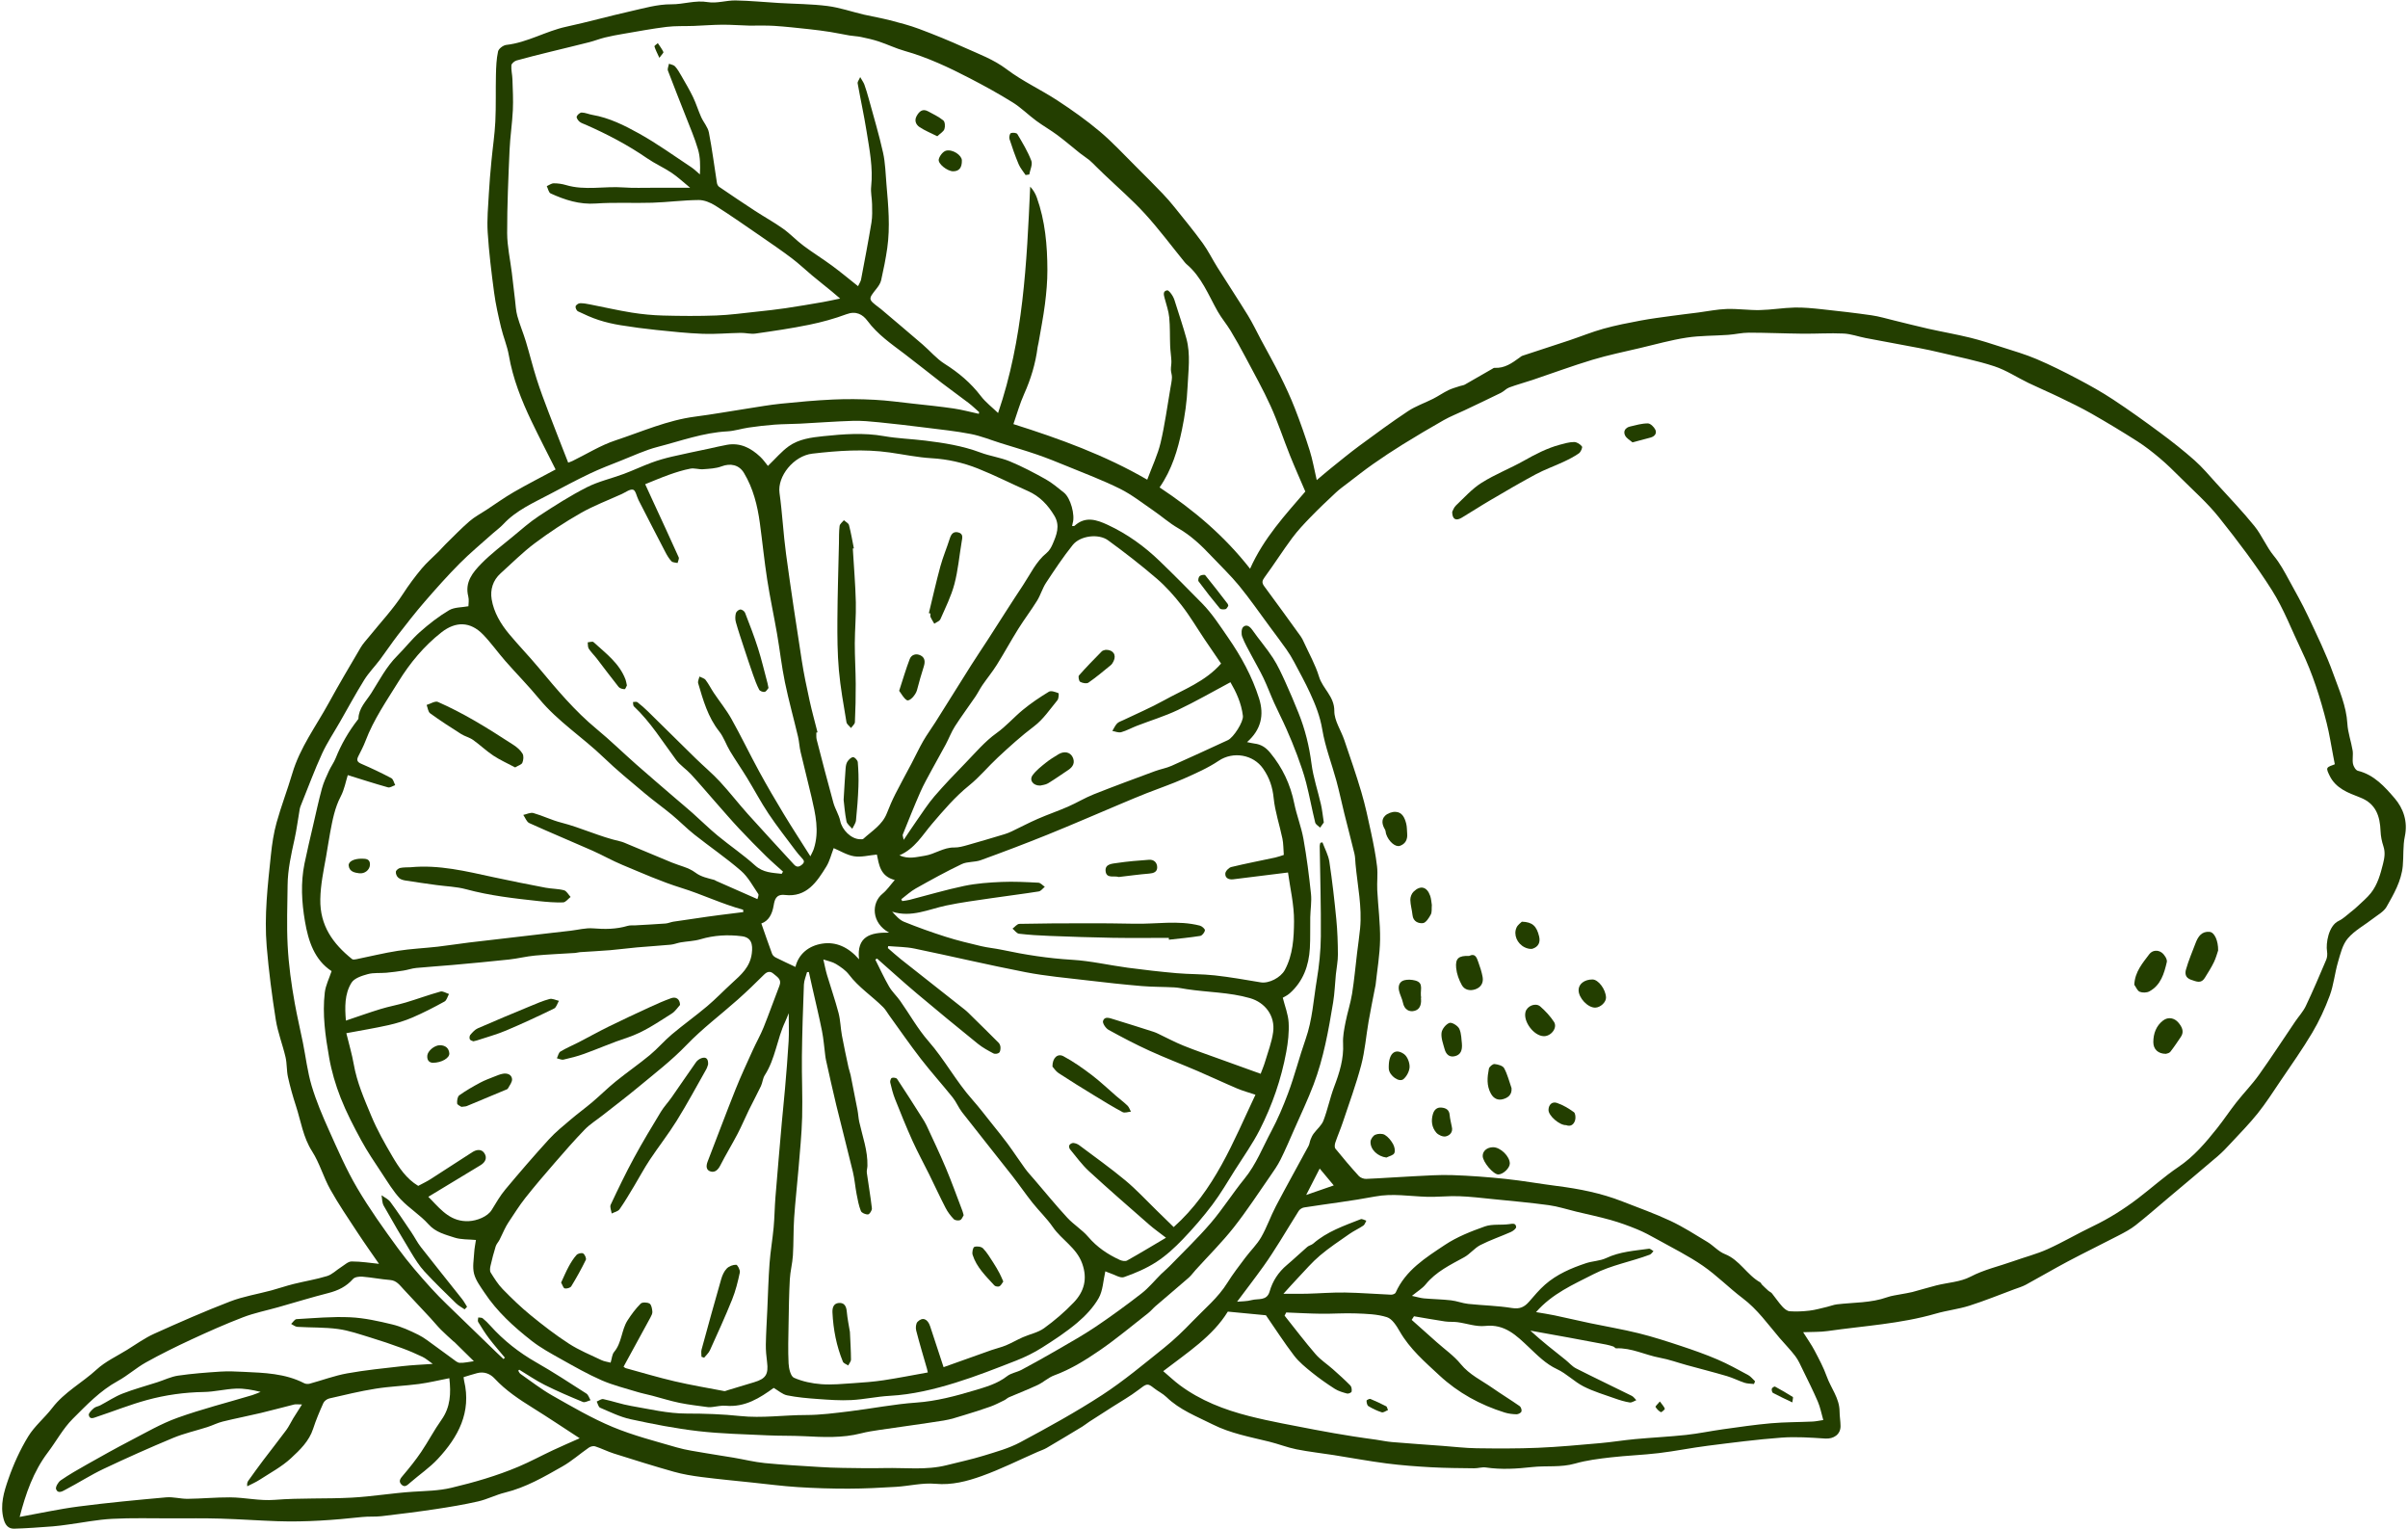 <?xml version="1.0" encoding="UTF-8" standalone="no"?><svg xmlns="http://www.w3.org/2000/svg" xmlns:xlink="http://www.w3.org/1999/xlink" data-name="Layer 2" fill="#233e00" height="356.5" preserveAspectRatio="xMidYMid meet" version="1" viewBox="-0.5 -0.1 561.6 356.5" width="561.6" zoomAndPan="magnify"><g data-name="Layer 1"><g id="change1_1"><path d="m87.887,294.574c-1.53-2.222-3.337-4.751-5.041-7.346-2.167-3.3-4.401-6.57-6.324-10.011-1.594-2.851-2.475-6.126-4.226-8.858-2.109-3.291-2.607-7.017-3.763-10.565-.725-2.224-1.366-4.484-1.872-6.767-.335-1.51-.215-3.122-.564-4.627-.676-2.914-1.804-5.742-2.269-8.681-.898-5.673-1.641-11.383-2.124-17.105-.604-7.161.236-14.301.983-21.418.264-2.52.643-5.062,1.32-7.496,1.074-3.863,2.53-7.618,3.667-11.465,1.777-6.014,5.518-10.991,8.471-16.381,2.395-4.371,4.935-8.663,7.464-12.958.546-.927,1.311-1.728,1.993-2.573,2.652-3.287,5.581-6.393,7.865-9.917,1.354-2.089,2.812-4.056,4.388-5.941,1.188-1.422,2.623-2.637,3.936-3.956.564-.566,1.078-1.182,1.649-1.741,1.835-1.795,3.618-3.652,5.555-5.329,1.191-1.032,2.626-1.783,3.955-2.656,2.127-1.397,4.199-2.89,6.4-4.161,3.128-1.805,6.352-3.445,9.729-5.26-1.837-3.666-3.791-7.429-5.622-11.252-2.35-4.908-4.341-9.938-5.28-15.354-.384-2.216-1.301-4.333-1.822-6.532-.634-2.678-1.251-5.375-1.615-8.099-.624-4.671-1.2-9.36-1.499-14.06-.191-3,.111-6.036.273-9.052.136-2.529.364-5.053.601-7.575.288-3.071.761-6.131.911-9.208.177-3.635.053-7.283.14-10.923.044-1.815.111-3.659.496-5.419.138-.633,1.196-1.433,1.907-1.513,4.934-.554,9.206-3.209,13.988-4.242,4.989-1.078,9.911-2.46,14.892-3.582,3.178-.716,6.413-1.674,9.615-1.648,2.861.023,5.58-1.009,8.511-.51,2.075.353,4.315-.43,6.477-.391,3.38.06,6.755.397,10.133.597,3.77.223,7.566.223,11.303.7,2.87.366,5.659,1.345,8.494,2.008,2.003.468,4.04.794,6.03,1.308,2.306.595,4.626,1.193,6.851,2.027,3.549,1.33,7.066,2.765,10.52,4.326,3.37,1.523,6.825,2.762,9.889,5.078,3.683,2.785,7.976,4.747,11.859,7.289,3.413,2.235,6.766,4.61,9.883,7.235,2.977,2.506,5.628,5.402,8.399,8.15,2.098,2.08,4.178,4.179,6.228,6.307.972,1.009,1.892,2.075,2.77,3.169,2.218,2.765,4.479,5.502,6.564,8.366,1.295,1.779,2.268,3.791,3.444,5.661,2.36,3.751,4.804,7.449,7.125,11.224,1.112,1.809,2.02,3.743,3.024,5.619,1.502,2.808,3.07,5.582,4.489,8.431,1.238,2.484,2.415,5.01,3.426,7.593,1.274,3.256,2.433,6.564,3.483,9.9.662,2.104,1.034,4.3,1.628,6.852,1.175-.988,2.192-1.877,3.245-2.721,2.228-1.785,4.428-3.61,6.725-5.303,3.727-2.747,7.46-5.496,11.318-8.052,1.803-1.194,3.921-1.906,5.866-2.895,1.206-.614,2.326-1.398,3.54-1.993.861-.422,1.812-.662,2.726-.971.371-.125.793-.148,1.125-.335,2.125-1.198,4.232-2.429,6.347-3.645.183-.105.387-.274.571-.262,2.337.151,4.086-1.11,5.836-2.382.221-.16.438-.356.689-.439,3.632-1.202,7.276-2.37,10.905-3.582,2.669-.892,5.284-1.969,7.991-2.72,2.858-.793,5.784-1.359,8.702-1.908,2.41-.453,4.85-.754,7.282-1.091,2.027-.281,4.061-.513,6.091-.774,2.218-.286,4.429-.754,6.653-.826,2.582-.083,5.178.31,7.763.254,2.691-.058,5.373-.525,8.064-.588,2.117-.05,4.249.172,6.361.397,3.872.413,7.742.857,11.596,1.41,1.78.255,3.521.788,5.276,1.21,2.66.64,5.308,1.334,7.978,1.931,3.235.723,6.507,1.287,9.725,2.076,2.532.62,5.018,1.439,7.503,2.238,2.685.863,5.409,1.652,7.997,2.753,3.256,1.386,6.434,2.975,9.567,4.626,2.838,1.496,5.652,3.068,8.327,4.833,3.741,2.468,7.388,5.085,10.989,7.754,2.735,2.027,5.421,4.139,7.968,6.396,1.821,1.614,3.4,3.506,5.043,5.314,3.007,3.309,6.111,6.543,8.921,10.013,1.73,2.137,2.779,4.829,4.527,6.948,1.433,1.736,2.446,3.645,3.496,5.567,1.535,2.811,3.121,5.603,4.481,8.499,2.085,4.439,4.253,8.868,5.903,13.474,1.344,3.753,3.026,7.45,3.263,11.576.121,2.1.885,4.157,1.228,6.254.166,1.015-.105,2.105.084,3.112.115.611.64,1.506,1.138,1.627,3.781.923,6.273,3.729,8.568,6.396,2.029,2.358,3.124,5.439,2.388,8.909-.472,2.225-.266,4.586-.48,6.875-.329,3.53-2.092,6.555-3.781,9.536-.65,1.148-2.057,1.887-3.166,2.751-1.972,1.536-4.289,2.761-5.875,4.618-1.238,1.449-1.731,3.615-2.294,5.539-.747,2.555-.991,5.275-1.903,7.758-1.105,3.005-2.473,5.96-4.105,8.712-2.293,3.867-4.913,7.542-7.432,11.273-1.715,2.539-3.375,5.131-5.285,7.52-1.95,2.439-4.159,4.672-6.286,6.967-.958,1.033-1.932,2.066-3,2.98-3.806,3.259-7.654,6.469-11.488,9.696-2.56,2.155-5.076,4.367-7.703,6.437-1.191.938-2.569,1.662-3.924,2.365-3.919,2.037-7.894,3.964-11.797,6.03-3.315,1.755-6.547,3.668-9.846,5.457-.857.465-1.819.74-2.741,1.083-3.486,1.294-6.935,2.702-10.475,3.826-2.537.805-5.233,1.096-7.794,1.838-8.246,2.39-16.793,2.852-25.222,4.064-1.759.253-3.566.177-5.729.268,1.047,1.669,1.95,2.928,2.663,4.286,1.032,1.967,2.097,3.945,2.84,6.028.971,2.723,2.972,5.066,2.991,8.145.007,1.151.222,2.301.227,3.452.008,1.93-1.611,3.017-3.568,2.889-3.397-.222-6.83-.466-10.213-.215-5.734.425-11.448,1.169-17.156,1.89-3.825.483-7.614,1.26-11.441,1.718-3.726.446-7.491.565-11.219.996-2.797.323-5.632.672-8.326,1.443-3.33.953-6.695.447-10.019.818-3.602.402-7.174.625-10.782.093-.877-.129-1.812.201-2.719.19-3.333-.042-6.671-.055-9.998-.238-3.475-.192-6.956-.449-10.407-.892-4.131-.531-8.231-1.301-12.347-1.947-2.905-.456-5.836-.771-8.716-1.35-2.146-.432-4.209-1.258-6.34-1.783-4.472-1.101-9.022-1.925-13.191-4.023-3.731-1.877-7.677-3.371-10.763-6.367-.848-.823-1.98-1.345-2.915-2.089-1.52-1.21-1.675-1.086-3.637.419-1.92,1.472-4.053,2.666-6.095,3.978-1.792,1.152-3.591,2.292-5.379,3.45-.546.354-1.044.783-1.6,1.119-2.764,1.673-5.531,3.343-8.32,4.975-.659.385-1.406.618-2.11.927-4.334,1.9-8.584,4.038-13.029,5.627-3.429,1.225-6.961,2.162-10.817,1.81-3.012-.275-6.11.523-9.179.711-3.689.225-7.386.416-11.08.424-3.939.009-7.885-.114-11.817-.363-3.571-.227-7.127-.693-10.688-1.067-3.93-.413-7.867-.783-11.786-1.285-2.166-.278-4.345-.636-6.442-1.227-4.681-1.319-9.323-2.778-13.961-4.243-1.495-.472-2.909-1.2-4.4-1.685-.42-.136-1.08.038-1.467.305-2.069,1.43-3.973,3.136-6.147,4.373-4.276,2.433-8.547,4.915-13.418,6.108-2.12.519-4.113,1.566-6.237,2.052-3.298.754-6.648,1.309-9.997,1.811-4.167.625-8.35,1.147-12.535,1.636-1.503.176-3.043.033-4.549.196-6.539.704-13.087,1.2-19.667.978-4.465-.15-8.925-.479-13.391-.607-3.787-.109-7.58-.059-11.37-.055-4.628.005-9.264-.133-13.88.11-3.425.18-6.822.871-10.233,1.326-1.196.16-2.392.344-3.594.431-3,.217-6.001.459-9.006.537-1.348.035-2.071-.827-2.449-2.214-.898-3.291.073-6.389,1.095-9.342,1.188-3.433,2.725-6.815,4.61-9.916,1.495-2.459,3.862-4.369,5.631-6.683,2.836-3.711,6.984-5.863,10.345-8.953,2.041-1.877,4.692-3.096,7.089-4.579,2.091-1.293,4.111-2.76,6.337-3.765,5.838-2.638,11.713-5.215,17.69-7.517,3.088-1.189,6.427-1.723,9.643-2.588,1.738-.467,3.442-1.064,5.188-1.498,2.597-.646,5.258-1.066,7.809-1.851,1.183-.364,2.158-1.384,3.25-2.068.8-.501,1.639-1.332,2.461-1.333,2.217-.001,4.433.363,6.386.556Zm456.144-116.476c-.108-.563-.237-1.245-.37-1.927-.499-2.559-.884-5.147-1.523-7.671-1.474-5.823-3.276-11.543-5.892-16.975-2.257-4.688-4.11-9.632-6.871-14.001-3.741-5.92-8.007-11.538-12.381-17.019-2.686-3.365-5.977-6.251-9.035-9.314-1.53-1.533-3.084-3.054-4.738-4.449-1.668-1.407-3.396-2.771-5.233-3.942-3.501-2.233-7.062-4.379-10.668-6.439-2.415-1.379-4.931-2.586-7.436-3.799-2.406-1.166-4.874-2.204-7.283-3.365-2.664-1.283-5.182-2.975-7.96-3.889-4.068-1.338-8.309-2.156-12.483-3.166-1.701-.411-3.415-.774-5.133-1.103-4.134-.79-8.277-1.534-12.411-2.325-1.725-.33-3.426-.966-5.157-1.046-3.192-.146-6.398.068-9.598.036-4.16-.041-8.319-.234-12.478-.237-1.613-.001-3.223.396-4.841.511-3.221.23-6.483.155-9.661.641-3.657.56-7.247,1.571-10.857,2.424-3.723.88-7.483,1.648-11.141,2.751-4.675,1.409-9.26,3.116-13.891,4.671-1.824.613-3.689,1.107-5.492,1.773-.713.263-1.27.925-1.966,1.268-2.837,1.396-5.697,2.743-8.553,4.099-1.588.754-3.239,1.392-4.765,2.255-3.208,1.814-6.378,3.699-9.513,5.637-2.37,1.465-4.697,3.008-6.978,4.608-2.011,1.41-3.939,2.94-5.894,4.431-.938.716-1.907,1.405-2.767,2.208-2.003,1.869-3.995,3.755-5.903,5.721-1.52,1.566-3.029,3.17-4.326,4.918-2.208,2.977-4.194,6.119-6.391,9.104-.6.815-.696,1.291-.092,2.106,2.871,3.872,5.689,7.784,8.512,11.693.286.396.504.848.707,1.295,1.221,2.688,2.711,5.295,3.561,8.097.855,2.818,3.591,4.594,3.565,7.996-.017,2.248,1.548,4.491,2.321,6.765,1.373,4.038,2.781,8.069,3.986,12.159.914,3.101,1.592,6.275,2.269,9.44.557,2.603,1.079,5.226,1.388,7.866.213,1.818-.045,3.687.048,5.526.194,3.848.715,7.694.661,11.535-.05,3.541-.675,7.074-1.051,10.61-.023.213-.088.421-.129.632-.504,2.62-1.045,5.234-1.501,7.863-.59,3.396-.85,6.873-1.727,10.189-1.189,4.502-2.809,8.892-4.284,13.317-.533,1.598-1.214,3.147-1.752,4.743-.144.428-.212,1.11.024,1.401,1.763,2.174,3.575,4.311,5.461,6.379.377.413,1.142.697,1.713.674,3.681-.15,7.356-.433,11.036-.612,3.013-.146,6.036-.371,9.044-.269,4.156.142,8.315.452,12.451.889,4,.422,7.968,1.141,11.96,1.647,5.21.66,10.331,1.668,15.236,3.594,3.749,1.473,7.561,2.817,11.201,4.523,2.999,1.406,5.816,3.215,8.659,4.937,1.413.856,2.576,2.235,4.07,2.822,3.473,1.365,5.134,4.858,8.239,6.592.175.098.244.368.398.522.483.482.972.959,1.482,1.413.266.237.642.369.86.637.818,1.007,1.537,2.101,2.406,3.059.453.499,1.122,1.067,1.728,1.11,1.535.11,3.101.037,4.634-.145,1.37-.163,2.714-.558,4.064-.872.783-.182,1.545-.5,2.336-.594,3.918-.468,7.918-.302,11.72-1.66,1.03-.368,2.151-.485,3.232-.704.874-.176,1.764-.283,2.625-.507,1.868-.488,3.712-1.071,5.584-1.542,2.666-.671,5.603-.791,7.964-2.026,3.213-1.681,6.656-2.429,9.985-3.617,2.664-.951,5.436-1.652,8.004-2.81,3.601-1.624,7.02-3.647,10.587-5.354,3.737-1.789,7.208-3.982,10.489-6.48,3.164-2.409,6.133-5.097,9.42-7.317,3.633-2.453,6.377-5.69,9.043-9.041,1.569-1.973,2.961-4.087,4.521-6.068,1.694-2.15,3.626-4.122,5.213-6.344,2.917-4.087,5.653-8.303,8.473-12.46.826-1.217,1.863-2.327,2.486-3.637,1.685-3.544,3.225-7.158,4.756-10.772.247-.584.295-1.336.191-1.97-.301-1.82.331-5.982,2.725-7.102,1.058-.495,1.933-1.387,2.876-2.117.505-.391,1.003-.798,1.464-1.239,1.087-1.039,2.276-2.005,3.196-3.179,1.54-1.965,2.187-4.339,2.793-6.743.355-1.408.562-2.685.098-4.104-.369-1.128-.623-2.337-.667-3.52-.131-3.533-1.092-6.449-4.756-7.864-2.814-1.087-5.724-2.129-7.158-5.152-.26-.549-.686-1.342-.479-1.707.26-.46,1.092-.595,1.718-.89ZM227.785,96.388c.023-.132.046-.264.07-.396-.816-.715-1.594-1.478-2.454-2.135-2.06-1.577-4.179-3.078-6.237-4.659-2.915-2.239-5.769-4.557-8.699-6.776-3.089-2.34-6.278-4.516-8.647-7.71-1.112-1.499-2.663-2.383-4.882-1.557-2.826,1.052-5.771,1.862-8.728,2.467-4.138.846-8.326,1.458-12.51,2.053-1.117.159-2.296-.181-3.444-.163-2.949.048-5.903.33-8.845.22-3.613-.135-7.219-.524-10.819-.896-2.807-.291-5.609-.664-8.394-1.117-1.71-.278-3.418-.67-5.065-1.205-1.655-.537-3.254-1.27-4.828-2.021-.321-.153-.637-.817-.56-1.156.073-.322.658-.731,1.027-.741.812-.021,1.638.148,2.446.305,3.208.624,6.396,1.369,9.621,1.883,2.427.387,4.895.624,7.351.688,4.125.108,8.258.139,12.38-.016,3.147-.118,6.282-.556,9.419-.887,2.246-.237,4.493-.483,6.727-.813,2.918-.431,5.826-.934,8.733-1.434,1.193-.205,2.374-.482,3.995-.816-.948-.806-1.471-1.266-2.009-1.706-1.514-1.236-3.049-2.448-4.55-3.699-1.579-1.315-3.069-2.745-4.707-3.981-2.338-1.765-4.758-3.423-7.172-5.084-3.529-2.428-7.038-4.891-10.655-7.182-1.142-.724-2.607-1.33-3.919-1.32-3.594.028-7.183.513-10.78.628-4.394.141-8.81-.125-13.188.184-3.823.27-7.211-.829-10.543-2.351-.461-.211-.606-1.115-.897-1.698.54-.234,1.08-.658,1.621-.661.954-.006,1.943.135,2.859.409,4.424,1.32,8.938.225,13.398.552,2.319.17,4.659.069,6.989.076,2.78.009,5.561.002,8.571.002-1.616-1.318-2.9-2.535-4.35-3.504-1.823-1.217-3.864-2.113-5.667-3.356-4.514-3.113-9.335-5.636-14.339-7.838-.503-.221-1.066-.382-1.469-.726-.334-.285-.744-.906-.634-1.186.164-.417.763-.935,1.168-.928.832.015,1.649.402,2.488.546,3.932.676,7.476,2.452,10.874,4.338,4.208,2.336,8.133,5.183,12.158,7.842.735.485,1.365,1.13,2.043,1.7.115-2.108.085-4.047-.44-5.841-.777-2.65-1.888-5.205-2.891-7.787-1.368-3.521-2.797-7.018-4.121-10.555-.168-.448.148-1.077.239-1.621.48.194,1.096.265,1.41.61.583.64,1.027,1.418,1.462,2.177.942,1.644,1.917,3.276,2.738,4.981.725,1.505,1.208,3.125,1.892,4.653.55,1.228,1.56,2.331,1.808,3.599.765,3.903,1.254,7.86,1.88,11.791.051.322.26.716.521.893,2.778,1.894,5.566,3.775,8.383,5.611,2.152,1.403,4.416,2.643,6.506,4.13,1.678,1.194,3.107,2.735,4.758,3.972,2.173,1.628,4.494,3.057,6.681,4.668,2.019,1.487,3.945,3.101,6.06,4.777.31-.67.614-1.089.701-1.55.84-4.432,1.694-8.863,2.43-13.313.23-1.392.162-2.842.14-4.263-.021-1.359-.355-2.737-.213-4.07.471-4.415-.397-8.702-1.085-13.001-.596-3.725-1.408-7.414-2.073-11.129-.056-.314.28-.698.599-1.428.474.839.804,1.272.978,1.761.382,1.077.714,2.175,1.015,3.278,1.142,4.19,2.399,8.355,3.341,12.589.538,2.42.58,4.953.796,7.44.429,4.924.878,9.858.183,14.788-.355,2.517-.869,5.016-1.424,7.499-.159.713-.631,1.402-1.098,1.992-1.949,2.46-1.968,2.445.616,4.414.132.101.271.193.398.3,3.255,2.761,6.522,5.508,9.756,8.293,1.725,1.485,3.225,3.301,5.123,4.498,3.256,2.053,6.099,4.434,8.441,7.504,1.134,1.486,2.679,2.659,4.032,3.968,5.873-17.176,6.688-34.913,7.489-52.78.721.777,1.211,1.61,1.533,2.503,1.972,5.48,2.465,11.196,2.479,16.955.006,2.628-.23,5.271-.561,7.881-.389,3.066-.999,6.104-1.518,9.153-.055.322-.162.637-.204.96-.486,3.805-1.577,7.417-3.154,10.924-1,2.224-1.653,4.604-2.489,6.992,10.851,3.434,21.347,7.241,31.212,12.961,1.164-3.148,2.45-5.808,3.115-8.615.995-4.198,1.555-8.498,2.294-12.756.141-.815.321-1.633.353-2.455.023-.598-.226-1.203-.245-1.808-.021-.673.148-1.353.118-2.025-.053-1.173-.241-2.34-.289-3.512-.09-2.222,0-4.458-.217-6.666-.148-1.504-.674-2.973-1.063-4.45-.205-.779-.491-1.682.575-1.86.354-.059.965.784,1.283,1.318.357.599.541,1.307.754,1.982.833,2.635,1.722,5.255,2.45,7.919,1.023,3.741.438,7.571.272,11.343-.146,3.323-.623,6.664-1.302,9.925-.973,4.672-2.31,9.26-5.217,13.458,7.922,5.258,15.046,11.223,21.104,18.966,3.195-7.176,8.234-12.581,12.885-18.005-1.244-2.911-2.477-5.66-3.598-8.455-1.525-3.805-2.795-7.72-4.485-11.447-1.783-3.932-3.908-7.71-5.93-11.531-1.091-2.062-2.228-4.103-3.438-6.097-.928-1.53-2.108-2.911-2.988-4.465-2.17-3.835-3.75-8.048-7.254-11.003-.168-.142-.316-.312-.455-.483-3.074-3.778-5.987-7.703-9.266-11.293-2.987-3.27-6.373-6.177-9.581-9.245-.585-.559-1.16-1.128-1.74-1.692-.531-.516-1.031-1.07-1.602-1.537-.718-.587-1.515-1.076-2.242-1.653-1.757-1.394-3.452-2.869-5.251-4.206-1.59-1.182-3.331-2.16-4.925-3.338-1.868-1.379-3.534-3.061-5.493-4.281-3.257-2.028-6.632-3.882-10.041-5.648-4.881-2.529-9.85-4.865-15.178-6.366-2.044-.576-3.983-1.519-6.004-2.19-1.352-.449-2.757-.756-4.154-1.051-.884-.187-1.802-.201-2.695-.352-1.497-.252-2.981-.586-4.481-.821-1.625-.255-3.258-.469-4.894-.643-2.747-.292-5.495-.603-8.25-.781-1.93-.124-3.874-.012-5.81-.055-2.065-.046-4.13-.223-6.194-.209-2.229.015-4.456.199-6.685.283-2.118.08-4.256-.032-6.351.226-3.391.418-6.756,1.056-10.127,1.629-1.416.24-2.832.5-4.225.842-1.247.306-2.45.787-3.694,1.105-2.944.752-5.902,1.445-8.851,2.177-2.698.67-5.401,1.321-8.075,2.077-.49.138-1.172.713-1.205,1.13-.083,1.067.209,2.156.244,3.24.078,2.403.213,4.814.098,7.21-.149,3.108-.633,6.201-.768,9.309-.28,6.452-.576,12.91-.561,19.365.007,3.09.716,6.178,1.094,9.268.253,2.065.475,4.133.728,6.197.158,1.296.208,2.626.555,3.872.557,2.002,1.379,3.928,1.983,5.919.877,2.892,1.589,5.835,2.505,8.714.833,2.62,1.807,5.198,2.785,7.769,1.488,3.914,3.034,7.806,4.582,11.776.411-.157.722-.25,1.01-.391,3.33-1.623,6.527-3.643,10.011-4.794,6.143-2.03,12.109-4.705,18.622-5.548,4.06-.525,8.093-1.252,12.141-1.874,2.603-.4,5.2-.869,7.817-1.136,4.058-.413,8.126-.785,12.199-.973,3.21-.148,6.439-.104,9.649.062,2.983.154,5.953.565,8.926.893,3.174.351,6.354.669,9.512,1.133,1.98.291,3.924.823,5.884,1.247Zm43.005,223.213c1.494,1.273,2.613,2.339,3.843,3.254,4.845,3.605,10.396,5.741,16.164,7.212,5.087,1.297,10.278,2.19,15.435,3.202,2.934.576,5.888,1.05,8.839,1.535,1.782.293,3.575.513,5.362.775,1.248.183,2.487.452,3.741.557,3.93.328,7.865.598,11.797.889,2.634.195,5.266.517,7.901.554,4.765.066,9.538.092,14.297-.108,4.845-.204,9.681-.661,14.515-1.085,2.728-.239,5.437-.691,8.164-.942,3.959-.365,7.936-.551,11.889-.975,2.894-.31,5.754-.921,8.64-1.322,3.713-.516,7.427-1.067,11.158-1.394,3.214-.281,6.455-.253,9.683-.4.797-.036,1.588-.219,2.511-.354-.449-1.56-.708-2.986-1.266-4.284-1.074-2.501-2.301-4.938-3.496-7.386-.539-1.104-1.032-2.264-1.765-3.233-1.122-1.484-2.45-2.81-3.659-4.229-2.737-3.21-5.166-6.674-8.608-9.268-3.186-2.402-6.009-5.306-9.284-7.566-3.369-2.325-7.08-4.159-10.666-6.163-1.519-.849-3.061-1.683-4.666-2.344-2.006-.826-4.059-1.572-6.145-2.162-2.669-.755-5.392-1.319-8.091-1.967-2.13-.512-4.235-1.21-6.394-1.503-4.351-.591-8.73-.977-13.101-1.418-2.613-.263-5.229-.58-7.85-.669-2.486-.084-4.984.213-7.47.139-4.029-.12-8.01-.84-12.092-.064-5.476,1.04-11.026,1.687-16.536,2.551-.453.071-1,.414-1.245.796-1.487,2.318-2.875,4.699-4.345,7.028-1.241,1.968-2.485,3.94-3.84,5.829-2.059,2.871-4.216,5.672-6.195,8.321,1.038-.102,2.264-.061,3.392-.375,1.491-.415,3.548.266,4.198-2.008.705-2.464,2.055-4.516,4.033-6.179,1.619-1.361,3.144-2.834,4.747-4.215.392-.338.997-.431,1.386-.772,3.221-2.816,7.197-4.161,11.073-5.687.339-.134.869.217,1.31.343-.224.389-.354.914-.688,1.14-1.038.703-2.201,1.223-3.228,1.939-2.334,1.627-4.718,3.207-6.887,5.038-1.842,1.556-3.424,3.423-5.096,5.177-1.108,1.163-2.171,2.37-3.429,3.748,2.142,0,3.798.036,5.451-.008,2.976-.079,5.953-.327,8.926-.281,3.575.055,7.147.357,10.722.505.36.015.95-.203,1.069-.473,2.328-5.261,7.026-8.161,11.486-11.133,2.819-1.878,6.097-3.166,9.316-4.307,1.731-.614,3.782-.272,5.664-.536.804-.113,1.551-.295,1.638.66.033.358-.717.943-1.223,1.168-2.358,1.047-4.824,1.872-7.114,3.044-1.386.71-2.418,2.097-3.791,2.85-3.239,1.777-6.563,3.359-8.979,6.328-.766.941-1.885,1.594-3.201,2.673,1.258.269,2.038.52,2.834.59,2.093.183,4.201.213,6.286.449,1.348.153,2.653.688,4,.832,3.399.363,6.841.416,10.205.963,1.803.293,2.902-.219,3.982-1.46,1.195-1.373,2.37-2.791,3.732-3.987,2.759-2.423,6.098-3.849,9.538-4.997,1.543-.515,3.29-.521,4.734-1.203,3.18-1.502,6.589-1.705,9.959-2.177.322-.045.707.362,1.062.559-.28.281-.51.695-.847.822-4.34,1.637-8.962,2.415-13.148,4.56-4.722,2.42-9.624,4.519-13.393,8.84,1.562.27,2.938.466,4.296.752,2.774.584,5.533,1.239,8.307,1.822,3.775.794,7.589,1.428,11.331,2.354,3.326.823,6.598,1.883,9.853,2.961,2.875.952,5.742,1.961,8.524,3.153,2.456,1.053,4.807,2.358,7.162,3.63.619.335,1.079.963,1.612,1.457l-.258.63c-.73-.086-1.497-.059-2.182-.282-1.392-.454-2.709-1.143-4.111-1.555-3.119-.917-6.273-1.717-9.41-2.577-2.075-.569-4.115-1.317-6.222-1.702-3.436-.627-6.631-2.362-10.235-2.202-.198.009-.389-.337-.618-.414-.561-.19-1.135-.355-1.717-.466-2.925-.56-5.852-1.108-8.781-1.645-2.959-.543-5.921-1.067-8.881-1.6,2.725,2.487,5.466,4.639,8.195,6.803.831.659,1.542,1.531,2.464,1.999,4.306,2.187,8.671,4.255,12.998,6.402.418.207.711.665,1.062,1.007-.513.195-1.062.616-1.532.54-1.173-.189-2.332-.539-3.456-.939-2.462-.877-5.003-1.622-7.317-2.802-2.173-1.107-3.963-2.991-6.162-4.013-2.644-1.229-4.559-3.207-6.587-5.119-2.881-2.716-5.602-5.478-10.2-4.971-2.095.231-4.299-.594-6.461-.881-.954-.127-1.94-.026-2.891-.168-2.42-.36-4.829-.799-7.242-1.206-.181.279-.361.559-.542.838,1.944,1.733,3.889,3.465,5.833,5.198,1.887,1.682,4.022,3.164,5.6,5.099,2.041,2.503,4.85,3.796,7.368,5.552,2.101,1.466,4.295,2.801,6.395,4.268.304.213.528.928.4,1.26-.125.324-.754.644-1.153.634-.923-.024-1.877-.135-2.756-.409-5.699-1.779-10.847-4.593-15.226-8.659-3.374-3.132-6.886-6.151-9.24-10.243-.743-1.291-1.752-2.931-2.988-3.327-2.271-.728-4.794-.781-7.222-.878-2.704-.108-5.419.104-8.128.073-2.713-.031-5.425-.191-8.137-.294-.13.246-.259.492-.389.739,2.395,3,4.711,6.068,7.219,8.971,1.151,1.333,2.695,2.321,4.027,3.503,1.395,1.238,2.786,2.484,4.093,3.812.298.303.378.976.295,1.431-.04.22-.746.535-1.052.451-.991-.271-2.028-.564-2.881-1.109-1.838-1.176-3.634-2.438-5.331-3.809-1.483-1.198-3.012-2.436-4.157-3.934-2.313-3.026-4.378-6.242-6.563-9.404-2.672-.255-5.687-.543-8.887-.849-3.541,5.769-9.427,9.545-15.065,13.88Zm-150.2-.343c-.074.082-.149.164-.223.246.165.245.277.567.503.724,2.465,1.715,4.846,3.587,7.45,5.061,4.596,2.601,9.192,5.295,14.05,7.318,4.825,2.01,9.954,3.314,14.992,4.781,2.175.633,4.452.924,6.692,1.322,2.173.385,4.361.691,6.537,1.062,2.424.413,4.827,1.016,7.266,1.259,4.202.418,8.424.638,12.64.908,1.839.118,3.683.191,5.526.218,3.248.046,6.499.115,9.745.039,4.848-.114,9.736.544,14.534-.673,2.869-.728,5.775-1.34,8.6-2.21,2.904-.894,5.905-1.715,8.558-3.138,6.466-3.466,12.921-7.007,19.064-11.004,5.056-3.29,9.718-7.204,14.438-10.986,2.362-1.893,4.564-4.015,6.661-6.203,2.791-2.912,5.951-5.486,8.126-8.98,1.268-2.037,2.749-3.945,4.191-5.869,1.206-1.61,2.703-3.039,3.696-4.764,1.327-2.304,2.192-4.869,3.432-7.229,2.473-4.707,5.075-9.347,7.598-14.028.249-.463.291-1.032.491-1.528.19-.473.407-.953.707-1.361.756-1.029,1.854-1.907,2.293-3.046.988-2.563,1.521-5.301,2.495-7.87,1.242-3.275,2.275-6.521,2.085-10.104-.086-1.629.248-3.305.564-4.926.436-2.238,1.169-4.423,1.531-6.67.507-3.15.786-6.337,1.169-9.507.23-1.902.52-3.798.703-5.704.485-5.065-.604-10.024-1.064-15.026-.075-.809-.066-1.64-.254-2.423-.755-3.134-1.587-6.251-2.364-9.38-.631-2.541-1.162-5.109-1.85-7.635-1.084-3.984-2.615-7.883-3.286-11.93-.509-3.068-1.597-5.804-2.857-8.53-1.135-2.457-2.441-4.837-3.714-7.228-.538-1.01-1.136-1.997-1.795-2.931-1.256-1.781-2.573-3.52-3.871-5.272-2.367-3.195-4.629-6.477-7.144-9.551-1.999-2.444-4.313-4.63-6.483-6.935-2.338-2.483-4.781-4.801-7.787-6.527-2.03-1.165-3.808-2.763-5.749-4.093-2.561-1.755-5.036-3.712-7.795-5.084-4.024-2.001-8.258-3.581-12.421-5.296-2.312-.953-4.638-1.886-7.002-2.699-2.764-.951-5.575-1.762-8.366-2.635-2.322-.726-4.602-1.667-6.975-2.13-3.457-.675-6.977-1.036-10.477-1.476-3.64-.457-7.285-.886-10.935-1.252-2.032-.203-4.084-.401-6.119-.339-4.102.125-8.198.443-12.298.655-1.998.103-4.003.084-5.996.233-2.009.15-4.015.392-6.01.681-1.66.24-3.293.794-4.955.881-5.619.295-10.862,2.236-16.223,3.614-2.94.755-5.737,2.08-8.578,3.201-2.462.973-4.941,1.923-7.328,3.061-3.151,1.502-6.233,3.151-9.318,4.786-3.803,2.015-7.792,3.741-10.812,6.986-.746.802-1.661,1.444-2.481,2.179-2.574,2.306-5.249,4.514-7.681,6.961-2.837,2.855-5.52,5.87-8.156,8.914-2.172,2.507-4.214,5.129-6.245,7.754-1.452,1.876-2.762,3.861-4.186,5.759-1.203,1.603-2.636,3.054-3.689,4.745-1.994,3.203-3.789,6.53-5.665,9.806-1.405,2.454-2.993,4.824-4.168,7.384-1.738,3.786-3.184,7.706-4.746,11.573-.184.456-.384.92-.469,1.399-.41,2.309-.686,4.646-1.192,6.932-.785,3.547-1.587,7.104-1.625,10.735-.05,4.68-.232,9.35.01,14.053.235,4.566.856,9.023,1.656,13.483.55,3.07,1.278,6.107,1.894,9.166.679,3.371,1.071,6.824,2.05,10.104,1.059,3.547,2.522,6.992,4.044,10.376,2.044,4.545,4.038,9.151,6.559,13.433,2.871,4.875,6.18,9.508,9.525,14.08,2.386,3.261,5.05,6.334,7.767,9.331,2.339,2.58,4.916,4.944,7.408,7.383,2.591,2.536,5.205,5.047,7.812,7.567.536.518,1.085,1.024,1.627,1.535.107-.107.215-.215.322-.322-1.235-1.491-2.519-2.944-3.689-4.484-.929-1.222-1.745-2.535-2.544-3.847-.152-.25.007-.689.022-1.04.349.056.79-.003,1.03.189.64.512,1.227,1.102,1.776,1.714,3.1,3.455,6.679,6.267,10.724,8.572,3.984,2.271,7.828,4.79,11.69,7.268.464.298.654,1.023.971,1.55-.597.153-1.314.6-1.771.412-3.011-1.24-6.013-2.523-8.924-3.98-2.057-1.03-3.966-2.355-5.941-3.549Zm-10.585-1.986c-1.587-1.564-3.074-3.03-4.563-4.495-.038-.037-.103-.046-.142-.082-.992-.917-2.015-1.806-2.965-2.765-.862-.87-1.632-1.831-2.466-2.731-2.075-2.239-4.157-4.472-6.251-6.693-.886-.94-1.608-2.041-3.141-2.162-2.161-.172-4.302-.6-6.463-.776-.728-.059-1.772.072-2.188.543-1.57,1.776-3.49,2.699-5.745,3.275-3.922,1.001-7.795,2.195-11.692,3.299-2.738.776-5.558,1.335-8.204,2.348-4.105,1.571-8.131,3.367-12.122,5.216-3.564,1.652-7.094,3.397-10.525,5.307-2.287,1.273-4.275,3.087-6.57,4.341-4.106,2.245-7.275,5.594-10.497,8.809-2.276,2.271-3.846,5.239-5.812,7.834-3.405,4.496-5.182,9.673-6.577,15.046,4.643-.835,9.178-1.839,13.766-2.433,6.776-.877,13.584-1.522,20.39-2.131,1.655-.148,3.359.365,5.038.345,3.293-.04,6.584-.358,9.874-.342,3.484.018,6.884.864,10.457.578,5.945-.477,11.947-.193,17.91-.513,4.773-.256,9.514-1.068,14.286-1.376,3.011-.194,5.969-.206,8.976-.921,5.348-1.272,10.59-2.789,15.643-4.922,2.728-1.152,5.341-2.573,8.025-3.831,2.011-.942,4.054-1.817,6.247-2.795-3.748-2.436-7.277-4.804-10.881-7.05-3.214-2.003-6.35-4.066-8.953-6.872-1.058-1.14-2.477-1.682-4.085-1.264-1.054.274-2.089.616-3.157.935.044.31.06.588.124.855,1.747,7.338-1.381,13.099-6.12,18.199-1.918,2.064-4.314,3.679-6.454,5.541-.662.576-1.296,1.268-2.086.4-.719-.789-.154-1.416.444-2.121,1.479-1.744,2.918-3.538,4.199-5.43,1.653-2.44,3.016-5.08,4.723-7.478,2.126-2.987,2.244-6.198,1.848-9.72-2.53.492-4.798,1.048-7.098,1.352-3.361.445-6.77.558-10.113,1.093-3.626.58-7.207,1.451-10.789,2.275-.524.121-1.165.587-1.378,1.062-.883,1.964-1.727,3.959-2.39,6.006-.943,2.911-3.098,4.953-5.182,6.881-2.138,1.978-4.803,3.394-7.274,4.999-.917.595-1.939,1.029-2.912,1.536-.087-.653.037-1.002.245-1.292,1.144-1.596,2.287-3.192,3.47-4.759,1.782-2.36,3.625-4.676,5.384-7.053.625-.844,1.065-1.823,1.615-2.725.609-.998,1.247-1.978,2.056-3.255-.977,0-1.434-.087-1.844.014-2.59.637-5.161,1.354-7.756,1.97-2.959.702-5.948,1.278-8.9,2.005-1.221.301-2.366.898-3.57,1.285-2.663.856-5.426,1.464-7.998,2.534-5.461,2.272-10.868,4.685-16.214,7.217-3.011,1.426-5.831,3.249-8.79,4.792-.682.356-1.789,1.127-2.277-.044-.2-.48.474-1.665,1.066-2.072,1.978-1.361,4.074-2.557,6.17-3.738,3.332-1.877,6.667-3.754,10.061-5.513,3.623-1.878,7.192-3.97,11.01-5.34,5.699-2.045,11.598-3.534,17.407-5.275.678-.203,1.325-.507,1.986-.764-1.969-.487-3.874-.842-5.76-.765-2.504.102-4.992.747-7.493.788-4.513.074-8.945.695-13.259,1.873-3.955,1.08-7.784,2.618-11.683,3.912-.666.221-1.671.741-1.877-.402-.083-.462.678-1.17,1.186-1.615.387-.339,1.002-.402,1.481-.654,1.738-.914,3.391-2.036,5.207-2.745,2.649-1.034,5.414-1.774,8.126-2.649,1.607-.518,3.172-1.295,4.818-1.534,3.273-.476,6.585-.724,9.889-.941,1.787-.118,3.594-.028,5.388.056,4.832.225,9.685.359,14.138,2.652.352.181.874.22,1.26.115,2.924-.793,5.791-1.874,8.758-2.41,4.272-.771,8.61-1.196,12.929-1.69,2.21-.253,4.44-.335,7.031-.521-.959-.671-1.614-1.272-2.381-1.638-1.582-.755-3.199-1.45-4.845-2.051-2.396-.875-4.813-1.704-7.255-2.442-2.51-.759-5.024-1.654-7.603-2.003-3.129-.424-6.329-.312-9.495-.504-.494-.03-.964-.444-1.445-.681.422-.389.826-1.092,1.269-1.117,4.167-.238,8.354-.625,12.51-.433,3.302.152,6.608.895,9.839,1.678,2.093.507,4.111,1.446,6.056,2.406,1.396.688,2.63,1.711,3.912,2.62,1.374.975,2.708,2.004,4.08,2.982.518.369,1.08.906,1.642.932,1.048.049,2.112-.221,3.304-.375Zm194.124-38.749c2.309-.801,4.287-1.486,6.435-2.231-1.166-1.397-2.228-2.67-3.282-3.933-1.026,2.005-1.995,3.899-3.153,6.164Z"/><path d="m338.185,119.241c.157-.278.38-1.011.863-1.47,1.941-1.841,3.768-3.903,6-5.31,3.132-1.974,6.648-3.327,9.883-5.152,2.673-1.508,5.364-2.909,8.331-3.711,1.101-.298,2.235-.631,3.355-.635.634-.002,1.432.511,1.832,1.037.18.237-.277,1.294-.712,1.598-1.112.779-2.346,1.404-3.582,1.982-2.154,1.008-4.417,1.803-6.508,2.923-3.643,1.951-7.205,4.056-10.772,6.145-2.191,1.283-4.314,2.681-6.497,3.978-1.319.783-2.183.373-2.193-1.386Z"/><path d="m516.822,221.511c-.222.631-.504,1.738-.994,2.744-.612,1.257-1.373,2.445-2.11,3.637-.879,1.422-1.947.869-3.201.457-1.416-.465-1.439-1.537-1.19-2.415.592-2.094,1.465-4.108,2.236-6.151.574-1.521,1.435-2.796,3.284-2.605,1.115.115,2.006,2.036,1.974,4.333Z"/><path d="m497.264,229.504c.146-3.042,1.949-5.045,3.492-7.116.714-.958,1.997-1.053,2.915-.372.623.462,1.327,1.559,1.182,2.184-.62,2.674-1.4,5.402-4.07,6.849-.61.331-1.608.357-2.251.093-.553-.227-.855-1.068-1.268-1.637Z"/><path d="m504.639,245.612c-1.774.002-2.936-1.013-2.935-2.737.001-1.944.656-3.805,2.276-5.031,1.228-.929,2.665-.584,3.563.478.724.856,1.473,2.039.59,3.327-.809,1.181-1.587,2.389-2.476,3.508-.258.325-.849.385-1.019.456Z"/><path d="m342.126,222.785c1.488-.708,1.798.474,2.145,1.432.409,1.128.791,2.283,1.006,3.459.246,1.347-.347,2.406-1.656,2.876-1.251.449-2.546.184-3.184-.958-.673-1.203-1.186-2.61-1.325-3.973-.231-2.277.595-2.921,3.014-2.834Z"/><path d="m359.544,241.496c-2.31-.049-4.845-3.414-4.26-5.653.366-1.398,2.343-2.228,3.442-1.271,1.202,1.047,2.323,2.261,3.197,3.589.886,1.346-.653,3.372-2.379,3.336Z"/><path d="m352.024,253.603c.147,1.663-.968,2.313-2.062,2.597-1.071.279-2.077-.105-2.736-1.282-1.067-1.906-.864-3.871-.484-5.83.089-.458.895-1.133,1.314-1.094.795.075,1.929.386,2.244.967.779,1.436,1.175,3.08,1.724,4.641Z"/><path d="m327.686,194.285c.117,1.36-.418,2.398-1.707,2.835-1.059.359-2.64-1.064-3.196-2.733-.119-.357-.094-.786-.281-1.093-.663-1.091-.891-2.283.025-3.187.574-.567,1.622-.948,2.436-.914,1.592.066,2.157,1.425,2.498,2.757.192.748.157,1.555.224,2.336Z"/><path d="m333.433,210.903c-.073.844.066,1.657-.242,2.229-.431.802-1.138,1.929-1.829,2.006-1.016.114-2.275-.34-2.43-1.868-.122-1.197-.487-2.378-.513-3.572-.014-.634.299-1.448.75-1.887,1.613-1.572,3.134-1.172,3.882.968.247.707.275,1.49.383,2.122Z"/><path d="m331.016,232.722c-.189-.386-.15-.339-.143-.287.189,1.338-.052,2.735-1.377,3.128-1.324.393-2.478-.267-2.803-1.893-.189-.944-.698-1.822-.905-2.764-.243-1.109.054-2.168,1.27-2.465.784-.191,1.703-.131,2.495.073,2.272.587.915,2.479,1.462,4.207Z"/><path d="m340.446,243.216c.14,1.672-.351,2.594-1.55,2.925-1.365.378-2.156-.421-2.488-1.643-.34-1.248-.854-2.569-.71-3.789.103-.872,1.029-2.016,1.848-2.308.565-.201,1.968.667,2.296,1.379.527,1.147.476,2.561.605,3.436Z"/><path d="m370.894,228.275c1.366-.002,3.088,2.279,3.166,4.191.045,1.098-1.303,2.363-2.529,2.375-1.73.017-3.883-2.267-3.866-4.102.013-1.427,1.37-2.462,3.23-2.464Z"/><path d="m347.709,267.391c1.719-.018,3.93,2.136,3.912,3.811-.011,1.055-1.567,2.526-2.683,2.535-1.147.01-3.598-2.874-3.637-4.279-.032-1.172.994-2.053,2.407-2.068Z"/><path d="m354.431,214.803c2.499.072,3.453,1.042,4.032,3.45.33,1.374-.197,2.392-1.471,2.828-.538.184-1.325-.024-1.882-.294-1.788-.869-2.677-2.942-1.922-4.616.296-.657,1.013-1.125,1.243-1.368Z"/><path d="m323.4,248.211c.11-2.809,1.576-3.948,3.557-2.534.775.553,1.312,1.955,1.293,2.959-.018.985-.657,2.215-1.424,2.866-1,.85-3.222-.74-3.421-2.306-.041-.323-.006-.657-.006-.985Z"/><path d="m338.092,262.6c.342,1.293-.492,2.067-1.43,2.269-.651.14-1.703-.325-2.176-.868-1.069-1.227-1.267-2.794-.793-4.368.288-.956.93-1.602,2.023-1.485,1.01.108,1.768.504,1.876,1.702.083.924.327,1.833.5,2.749Z"/><path d="m364.753,262.241c-1.513.059-4.139-2.19-4.107-3.567.027-1.211.855-1.989,1.955-1.618,1.41.475,2.748,1.277,3.961,2.154.374.27.454,1.309.287,1.884-.281.964-1.005,1.574-2.095,1.147Z"/><path d="m380.232,103.044c-.533-.475-1.389-.922-1.731-1.621-.476-.971.07-1.816,1.152-2.072,1.375-.326,2.775-.736,4.162-.73.608.003,1.457.836,1.757,1.493.387.846-.178,1.558-1.136,1.811-1.264.333-2.526.672-4.205,1.119Z"/><path d="m322.841,269.794c-2.004-.252-3.763-1.831-3.704-3.681.019-.578.579-1.403,1.103-1.631.64-.279,1.659-.313,2.229.027.795.474,1.458,1.316,1.924,2.143.338.6.554,1.572.289,2.12-.25.517-1.199.695-1.841,1.023Z"/><path d="m218.098,31.67c-1.514-.764-2.915-1.321-4.141-2.141-.837-.56-1.274-1.523-.662-2.602.601-1.061,1.373-1.761,2.653-1.07,1.222.659,2.507,1.262,3.563,2.133.395.326.456,1.424.244,2.018-.212.593-.957.996-1.657,1.662Z"/><path d="m238.688,40.709c-.551-.841-1.24-1.624-1.624-2.536-.806-1.914-1.494-3.882-2.129-5.861-.131-.407.059-1.263.322-1.371.424-.174,1.338-.077,1.513.219,1.194,2.017,2.425,4.049,3.261,6.224.336.876-.294,2.123-.484,3.201-.287.041-.573.082-.86.123Z"/><path d="m223.828,37.275c.042,1.721-.63,2.564-2.042,2.562-1.309-.002-3.593-1.736-3.346-2.797.184-.788.996-1.836,1.712-2.01,1.576-.382,3.649,1.092,3.676,2.245Z"/><path d="m153.276,13.384c-.528-1.174-.919-1.89-1.142-2.656-.048-.165.508-.506.786-.767.447.682.953,1.337,1.298,2.068.079.167-.397.595-.942,1.355Z"/><path d="m323.211,328.674c-.517.2-1.076.642-1.455.521-1.086-.346-2.14-.853-3.119-1.443-.306-.184-.413-.83-.434-1.273-.006-.129.682-.49.912-.398,1.259.509,2.481,1.113,3.696,1.723.15.075.184.38.4.869Z"/><path d="m417.513,326.887c-1.643-.791-3.107-1.459-4.522-2.217-.216-.116-.334-.682-.262-.982.054-.223.604-.565.74-.492,1.418.759,2.807,1.574,4.166,2.434.115.073-.048.586-.122,1.257Z"/><path d="m386.615,326.672c.524.716.967,1.156,1.158,1.687.055.152-.79.879-.923.804-.5-.278-.955-.732-1.244-1.227-.077-.131.501-.645,1.009-1.264Z"/><path d="m179.943,323.504c-3.161,2.286-6.649,4.584-11.229,4.157-.97-.091-1.974.185-2.963.281-.366.036-.743.099-1.101.049-2.218-.306-4.451-.545-6.641-.994-2.159-.443-4.27-1.116-6.405-1.676-1.188-.311-2.4-.544-3.573-.905-2.761-.85-5.6-1.539-8.232-2.693-3.249-1.425-6.355-3.194-9.456-4.932-2.362-1.324-4.776-2.635-6.895-4.297-4.127-3.238-8.018-6.771-10.951-11.192-.932-1.404-2.025-2.835-2.434-4.412-.4-1.542-.065-3.288.031-4.94.058-1.009.272-2.009.405-2.936-1.687-.167-3.462-.052-5.029-.568-2.128-.702-4.343-1.197-6.04-3.097-1.935-2.167-4.529-3.738-6.522-5.863-1.697-1.809-3.001-4.001-4.384-6.087-1.656-2.498-3.347-4.99-4.777-7.618-1.753-3.221-3.457-6.5-4.798-9.905-1.19-3.023-2.125-6.204-2.686-9.401-.878-4.998-1.614-10.068-1.014-15.162.197-1.671,1.02-3.268,1.587-4.988-3.986-2.603-5.422-6.973-6.211-11.591-.765-4.478-1.026-9.014-.101-13.519.611-2.975,1.324-5.93,2.008-8.889.665-2.873,1.284-5.759,2.057-8.604.381-1.403,1.02-2.743,1.625-4.075.463-1.018,1.158-1.936,1.571-2.97,1.29-3.226,3.005-6.194,5.131-8.933.067-.086.175-.18.177-.272.067-2.483,1.813-4.085,3.025-6.003,1.883-2.982,3.489-6.13,6.03-8.663,1.808-1.803,3.38-3.859,5.285-5.545,2.114-1.871,4.372-3.641,6.793-5.075,1.241-.735,2.972-.644,4.521-.933,0-.548.179-1.463-.031-2.278-.861-3.336,1.055-5.631,3.059-7.677,2.228-2.275,4.808-4.209,7.274-6.245,2.028-1.674,4.006-3.441,6.196-4.876,3.613-2.367,7.275-4.705,11.117-6.659,2.705-1.376,5.76-2.051,8.627-3.122,2.189-.818,4.308-1.824,6.5-2.634,1.532-.566,3.117-1.014,4.709-1.387,2.881-.675,5.785-1.253,8.68-1.873,1.396-.299,2.783-.645,4.187-.893,3.087-.544,5.559.751,7.72,2.772.756.707,1.347,1.59,1.815,2.154,1.813-1.743,3.171-3.376,4.84-4.573,2.362-1.694,5.266-2.072,8.083-2.363,4.697-.485,9.392-.852,14.124-.016,3.162.559,6.404.655,9.599,1.045,4.388.535,8.739,1.215,12.922,2.785,2.23.837,4.664,1.152,6.857,2.062,2.869,1.191,5.639,2.65,8.355,4.168,1.521.85,2.873,2.017,4.249,3.107,1.554,1.23,2.655,5.234,2.044,7.148-.059.185-.078.383-.132.66.277-.027.479.016.569-.064,2.536-2.3,5.141-1.428,7.771-.204,4.527,2.108,8.523,4.99,12.099,8.441,3.349,3.232,6.628,6.538,9.887,9.861,2.329,2.375,4.109,5.155,6.004,7.889,3.099,4.472,5.65,9.116,7.28,14.275,1.217,3.85.487,7.263-2.81,10.174.719.142,1.22.271,1.728.335,1.531.194,2.62.869,3.667,2.136,2.89,3.497,4.717,7.388,5.613,11.819.564,2.789,1.646,5.477,2.147,8.273.76,4.248,1.309,8.541,1.76,12.834.188,1.788-.136,3.627-.174,5.444-.051,2.407.048,4.82-.093,7.22-.239,4.073-1.554,7.727-4.698,10.514-.564.5-1.285.821-1.616,1.026.49,1.961,1.258,3.853,1.366,5.782.127,2.268-.138,4.601-.551,6.848-1.164,6.339-3.268,12.406-6.176,18.137-1.655,3.261-3.808,6.271-5.77,9.374-1.723,2.725-3.344,5.533-5.28,8.101-2.127,2.821-4.452,5.516-6.9,8.064-1.875,1.952-3.915,3.841-6.175,5.302-2.319,1.499-4.934,2.62-7.55,3.533-.859.3-2.128-.557-3.203-.902-.402-.129-.788-.308-1.146-.45-.503,2.191-.554,4.497-1.559,6.26-1.236,2.169-3.074,4.112-5.002,5.739-2.557,2.158-5.389,4.017-8.226,5.808-1.884,1.19-3.923,2.193-6.001,3.005-4.678,1.828-9.365,3.674-14.158,5.159-4.984,1.544-10.065,2.772-15.337,3.059-2.997.163-5.967.835-8.965.99-2.594.135-5.214-.063-7.814-.249-2.394-.171-4.804-.379-7.149-.853-1.089-.22-2.044-1.108-3.137-1.738Zm-99.333-142.879c-.46,1.446-.788,3.331-1.633,4.945-1.408,2.686-1.934,5.567-2.482,8.466-.354,1.871-.614,3.759-.951,5.633-.589,3.276-1.279,6.496-1.342,9.89-.115,6.157,2.948,10.379,7.412,13.966.205.165.66.095.977.031,3.239-.655,6.454-1.459,9.715-1.966,3.062-.476,6.177-.609,9.261-.957,2.443-.276,4.872-.681,7.314-.972,6.584-.784,13.171-1.537,19.757-2.302,1.303-.151,2.606-.294,3.909-.446,1.755-.204,3.532-.695,5.258-.556,2.75.222,5.418.215,8.075-.582.566-.17,1.206-.088,1.813-.123,2.34-.136,4.683-.249,7.02-.424.617-.046,1.212-.334,1.83-.429,2.665-.407,5.334-.787,8.002-1.171.914-.132,1.83-.253,2.746-.369,1.854-.236,3.71-.464,5.565-.696-.014-.185-.028-.37-.042-.555-4.934-1.335-9.537-3.573-14.421-5.089-4.683-1.453-9.196-3.475-13.736-5.36-2.397-.995-4.664-2.297-7.04-3.348-4.88-2.157-9.812-4.197-14.671-6.4-.627-.284-.943-1.254-1.403-1.906.792-.163,1.67-.63,2.36-.434,2.188.619,4.262,1.657,6.461,2.219,4.67,1.194,9.038,3.311,13.746,4.369.69.155,1.347.474,2.007.748,3.351,1.392,6.693,2.803,10.046,4.19,1.838.761,3.932,1.167,5.467,2.322,1.421,1.069,2.922,1.314,4.463,1.744.156.043.288.166.44.233,3.154,1.393,6.31,2.783,9.618,4.241.061-.318.38-.927.198-1.195-1.267-1.865-2.368-3.97-4.03-5.411-3.462-3.001-7.273-5.597-10.871-8.446-1.816-1.438-3.441-3.115-5.227-4.595-2.096-1.736-4.322-3.317-6.404-5.07-3.231-2.719-6.513-5.398-9.549-8.326-4.872-4.699-10.657-8.376-15.014-13.655-2.507-3.038-5.287-5.85-7.887-8.813-1.775-2.022-3.332-4.246-5.199-6.174-2.976-3.071-6.377-3.133-9.729-.499-4.054,3.185-7.312,7.117-9.985,11.438-2.776,4.489-5.815,8.864-7.708,13.864-.465,1.228-1.085,2.4-1.679,3.575-.45.89-.268,1.34.699,1.757,2.375,1.023,4.716,2.136,7.001,3.345.461.244.613,1.07.907,1.628-.565.188-1.207.652-1.683.519-3.092-.863-6.148-1.855-9.377-2.854Zm101.202,23.019c.1-.174.2-.347.3-.521-1.315-1.194-2.671-2.347-3.935-3.593-2.124-2.095-4.228-4.213-6.266-6.391-1.907-2.038-3.723-4.162-5.57-6.256-1.893-2.146-3.736-4.337-5.676-6.439-1.099-1.192-2.54-2.102-3.494-3.387-3.159-4.255-5.941-8.798-9.842-12.471-.201-.189-.139-.658-.199-.997.344.001.796-.139,1.013.028.867.668,1.694,1.398,2.477,2.165,3.702,3.626,7.372,7.284,11.078,10.905,1.877,1.834,3.903,3.524,5.685,5.443,2.264,2.438,4.298,5.087,6.521,7.566,3.55,3.959,7.173,7.852,10.767,11.771.592.645,1.126.644,1.843.057.793-.649.465-1.059-.041-1.603-.518-.556-1.012-1.14-1.466-1.75-2.11-2.836-4.307-5.615-6.27-8.551-1.802-2.696-3.317-5.582-5.011-8.353-1.288-2.106-2.703-4.135-3.976-6.25-.899-1.493-1.447-3.237-2.514-4.582-2.642-3.333-3.745-7.284-4.906-11.224-.133-.452.19-1.038.302-1.562.489.256,1.133.393,1.436.791.729.956,1.265,2.055,1.938,3.058,1.35,2.012,2.899,3.908,4.078,6.014,2.269,4.055,4.283,8.251,6.507,12.332,1.806,3.314,3.715,6.576,5.67,9.806,1.975,3.263,4.062,6.459,6.242,9.91.328-.71.629-1.216.806-1.763,1.317-4.084.376-8.081-.545-12.063-.814-3.517-1.731-7.011-2.553-10.527-.271-1.16-.316-2.373-.59-3.531-1.003-4.241-2.18-8.444-3.06-12.709-.769-3.726-1.184-7.524-1.833-11.277-.729-4.218-1.642-8.407-2.297-12.636-.679-4.382-1.116-8.801-1.715-13.197-.558-4.1-1.549-8.086-3.702-11.676-1.163-1.938-3.179-2.321-5.233-1.542-1.333.505-2.861.561-4.312.669-.98.073-2.019-.315-2.963-.136-1.668.317-3.309.838-4.915,1.406-1.947.689-3.845,1.515-5.617,2.222.642,1.399,1.183,2.586,1.729,3.771,2.038,4.42,4.094,8.833,6.085,13.275.15.335-.162.878-.259,1.324-.486-.123-1.133-.093-1.424-.4-.584-.618-1.033-1.389-1.432-2.152-2.104-4.029-4.179-8.073-6.252-12.118-.43-.839-.66-2.243-1.259-2.414-.726-.207-1.755.601-2.639,1.002-3.217,1.46-6.552,2.715-9.609,4.457-3.704,2.111-7.29,4.479-10.705,7.033-2.826,2.115-5.335,4.654-7.971,7.021-1.802,1.618-2.436,3.824-2.073,6.028.504,3.058,2.109,5.748,4.091,8.124,2.226,2.667,4.65,5.169,6.876,7.837,4.212,5.047,8.412,10.08,13.519,14.294,3.167,2.613,6.11,5.496,9.192,8.215,3.023,2.666,6.093,5.279,9.146,7.911,1.355,1.168,2.735,2.308,4.072,3.496,1.953,1.736,3.813,3.581,5.827,5.241,2.87,2.366,5.976,4.46,8.727,6.951,1.893,1.714,4.023,1.687,6.195,1.95Zm34.077,116.262c-.122-.535-.15-.692-.193-.844-.852-2.979-1.753-5.945-2.52-8.946-.16-.627-.075-1.628.325-2.028,1.17-1.169,2.351-.691,2.926,1.042,1.045,3.149,2.074,6.303,3.138,9.541,3.717-1.327,7.452-2.67,11.195-3.99,1.107-.39,2.268-.639,3.347-1.09,1.344-.562,2.609-1.31,3.944-1.898,1.642-.723,3.525-1.08,4.939-2.101,2.472-1.786,4.828-3.802,6.933-6.008,2.422-2.538,3.266-5.499,1.959-9.111-1.335-3.688-4.771-5.468-6.832-8.464-1.39-2.02-3.209-3.739-4.741-5.667-1.636-2.057-3.12-4.234-4.742-6.303-3.881-4.952-7.825-9.855-11.693-14.817-.828-1.062-1.334-2.377-2.175-3.426-2.444-3.05-5.07-5.958-7.461-9.048-2.555-3.302-4.925-6.747-7.375-10.13-.448-.619-.82-1.313-1.353-1.848-2.597-2.608-5.737-4.63-8-7.619-.772-1.019-1.931-1.804-3.041-2.489-.823-.507-1.852-.678-2.942-1.051.341,1.463.535,2.538.845,3.578.886,2.969,1.914,5.9,2.699,8.894.447,1.706.469,3.519.79,5.264.46,2.499,1.01,4.982,1.54,7.468.126.591.365,1.157.485,1.749.553,2.727,1.094,5.457,1.613,8.191.172.906.206,1.84.405,2.738.754,3.391,1.996,6.691,1.902,10.237-.014.543-.211,1.099-.139,1.623.378,2.761.868,5.509,1.181,8.277.053.465-.535,1.39-.891,1.423-.551.052-1.496-.344-1.675-.791-.502-1.25-.748-2.614-1.003-3.951-.328-1.719-.457-3.481-.864-5.178-1.243-5.187-2.607-10.346-3.868-15.529-.849-3.489-1.606-7-2.398-10.503-.085-.375-.133-.758-.183-1.14-.247-1.898-.383-3.818-.757-5.691-.67-3.358-1.484-6.688-2.236-10.03-.277-1.233-.55-2.467-.825-3.701-.142.008-.284.016-.426.024-.254.967-.693,1.927-.731,2.902-.216,5.563-.4,11.129-.468,16.696-.057,4.73.185,9.465.058,14.192-.108,4.037-.525,8.067-.854,12.097-.312,3.808-.758,7.605-1.013,11.416-.195,2.912-.108,5.842-.289,8.756-.116,1.87-.62,3.717-.721,5.587-.188,3.459-.232,6.927-.29,10.392-.051,3.067-.153,6.141.003,9.2.06,1.174.475,2.992,1.252,3.337,1.975.878,4.228,1.339,6.404,1.502,2.489.186,5.018-.078,7.523-.242,2.34-.153,4.687-.331,7.003-.68,3.4-.512,6.775-1.186,10.287-1.814Zm-70.961-1.338c.17.112.335.287.533.341,3.787,1.038,7.553,2.167,11.375,3.058,3.823.89,7.701,1.545,11.559,2.278.239.045.52-.113.777-.19,2.077-.625,4.151-1.257,6.229-1.88,2.716-.814,3.355-1.856,2.997-4.696-.172-1.361-.312-2.741-.287-4.11.048-2.692.219-5.381.342-8.072.166-3.621.257-7.248.526-10.862.207-2.787.695-5.553.952-8.338.216-2.335.23-4.688.419-7.026.47-5.828.98-11.653,1.49-17.478.231-2.635.524-5.264.746-7.9.309-3.676.629-7.353.841-11.035.116-2.02.021-4.053.021-6.523-.382.926-.577,1.463-.82,1.977-1.91,4.038-2.29,8.655-4.766,12.489-.474.734-.515,1.733-.899,2.542-.886,1.868-1.882,3.684-2.791,5.542-.903,1.846-1.692,3.75-2.644,5.57-1.299,2.483-2.767,4.879-4.037,7.376-.518,1.018-1.236,1.707-2.251,1.414-1.117-.323-1.082-1.335-.69-2.344,2.171-5.589,4.265-11.209,6.487-16.778,1.231-3.084,2.64-6.099,4.009-9.126.811-1.794,1.798-3.513,2.535-5.335,1.303-3.223,2.449-6.509,3.712-9.749.578-1.484-.554-2.042-1.374-2.758-.793-.693-1.482-.557-2.258.221-1.982,1.988-4.012,3.935-6.109,5.801-3.964,3.528-8.249,6.737-11.912,10.548-3.518,3.661-7.495,6.704-11.359,9.913-2.717,2.256-5.538,4.387-8.315,6.571-1.367,1.075-2.881,2.007-4.081,3.244-2.436,2.511-4.738,5.157-7.032,7.801-2.333,2.689-4.653,5.395-6.859,8.188-1.408,1.783-2.608,3.731-3.879,5.62-.354.526-.653,1.093-.938,1.661-.407.808-.757,1.644-1.171,2.448-.27.526-.725.98-.897,1.529-.468,1.499-.864,3.023-1.214,4.554-.114.502-.193,1.178.049,1.564.843,1.345,1.698,2.73,2.797,3.857,2.074,2.127,4.223,4.205,6.521,6.083,2.875,2.349,5.829,4.635,8.944,6.646,2.364,1.527,5.02,2.608,7.574,3.828.655.313,1.42.396,2.134.584.3-.973.333-1.925.816-2.496,1.822-2.155,1.684-5.102,3.135-7.361.892-1.389,1.897-2.74,3.056-3.905.366-.368,1.547-.329,2.072-.01.443.269.589,1.202.654,1.862.044.444-.223.957-.454,1.384-2.066,3.815-4.155,7.618-6.264,11.475Zm59.119-95.168c-.135.08-.27.16-.405.24,1.062,2.106,2.039,4.261,3.219,6.298.696,1.202,1.771,2.177,2.578,3.323,2.207,3.133,4.096,6.536,6.602,9.402,3.754,4.292,6.431,9.35,10.205,13.604,1.647,1.857,3.149,3.844,4.702,5.784,1.214,1.516,2.447,3.019,3.595,4.584,1.383,1.884,2.659,3.847,4.035,5.737.668.917,1.457,1.748,2.197,2.612,2.536,2.957,5,5.981,7.642,8.841,1.496,1.62,3.469,2.811,4.895,4.479,2.056,2.404,4.551,4.08,7.361,5.366.493.226,1.272.367,1.688.135,2.938-1.639,5.815-3.385,9.075-5.313-1.589-1.23-2.791-2.067-3.886-3.026-4.718-4.131-9.459-8.239-14.074-12.483-1.657-1.524-2.999-3.395-4.444-5.142-.181-.219-.256-.735-.121-.954.163-.264.617-.517.919-.489.47.043.985.238,1.366.523,3.619,2.71,7.31,5.336,10.783,8.223,2.57,2.137,4.848,4.625,7.253,6.96,1.346,1.307,2.686,2.621,3.999,3.902,9.541-8.514,13.891-19.913,19.069-30.857-1.53-.514-2.938-.889-4.265-1.452-3.108-1.319-6.163-2.762-9.266-4.094-3.709-1.591-7.489-3.025-11.159-4.701-3.26-1.489-6.447-3.154-9.583-4.89-.647-.358-1.436-1.532-1.275-2.06.354-1.161,1.552-.673,2.401-.417,3.139.946,6.259,1.953,9.384,2.946.358.114.705.268,1.045.429,1.965.932,3.886,1.971,5.898,2.785,2.804,1.134,5.674,2.107,8.519,3.14,3.179,1.153,6.362,2.295,9.515,3.432.379-1.022.752-1.872,1.012-2.756.681-2.316,1.587-4.609,1.902-6.979.503-3.773-1.86-6.884-5.408-7.904-4.829-1.389-9.85-1.344-14.763-2.095-.962-.147-1.922-.361-2.889-.413-2.549-.135-5.11-.097-7.651-.313-4.208-.358-8.408-.816-12.602-1.315-4.82-.573-9.676-.993-14.432-1.914-8.674-1.679-17.278-3.724-25.932-5.511-1.987-.41-4.063-.394-6.097-.574-.03.153-.06.307-.09.46,1.02.876,2.011,1.789,3.065,2.623,4.944,3.915,9.911,7.802,14.855,11.717.64.507,1.208,1.107,1.793,1.681,2.052,2.014,4.109,4.025,6.131,6.069.25.253.415.693.427,1.052.014.431-.043,1.026-.318,1.259-.29.247-.975.347-1.306.171-1.258-.668-2.537-1.357-3.639-2.248-4.783-3.866-9.536-7.77-14.239-11.732-3.148-2.652-6.194-5.427-9.286-8.146Zm-13.883-52.747c-.093.021-.186.042-.279.064.024.551-.047,1.126.088,1.648,1.27,4.914,2.537,9.829,3.895,14.719.402,1.448,1.294,2.776,1.592,4.234.423,2.068,2.518,4.208,4.6,4.261.268.007.63.048.791-.1,2-1.825,4.432-3.246,5.487-5.96.588-1.512,1.234-3.009,1.965-4.456,1.204-2.385,2.508-4.719,3.753-7.083.93-1.767,1.773-3.582,2.766-5.312.862-1.5,1.903-2.897,2.826-4.363,2.789-4.425,5.547-8.87,8.342-13.291,1.259-1.992,2.586-3.94,3.865-5.919,2.748-4.252,5.439-8.541,8.242-12.756,1.718-2.584,3.009-5.482,5.507-7.52.611-.498,1.061-1.286,1.382-2.028.925-2.141,1.818-4.292.422-6.63-1.512-2.531-3.429-4.559-6.177-5.773-3.892-1.719-7.692-3.658-11.64-5.233-3.454-1.378-7.069-2.196-10.846-2.416-3.266-.191-6.502-.881-9.753-1.339-6.026-.849-12.024-.424-18.036.274-4.385.509-8.192,5.31-7.656,9.17.656,4.727.885,9.513,1.527,14.243,1.125,8.299,2.386,16.58,3.67,24.857.483,3.116,1.139,6.208,1.812,9.29.544,2.489,1.231,4.947,1.855,7.419Zm-90.774,108.296c.262.267.496.499.724.737,2.409,2.513,4.678,5.13,8.72,4.939,1.873-.088,4.365-1.026,5.34-2.607,1.004-1.628,1.962-3.314,3.181-4.773,3.313-3.966,6.692-7.881,10.171-11.701,1.539-1.69,3.35-3.14,5.098-4.628,1.65-1.405,3.412-2.679,5.064-4.081,1.837-1.559,3.548-3.272,5.42-4.786,2.609-2.109,5.379-4.021,7.964-6.158,1.801-1.489,3.329-3.307,5.119-4.812,2.688-2.26,5.555-4.308,8.24-6.572,2.017-1.701,3.846-3.623,5.798-5.403,2.098-1.914,4.184-3.687,4.604-6.868.292-2.215-.112-3.765-2.334-4.045-3.232-.408-6.459-.239-9.64.711-1.468.438-3.056.463-4.582.722-.797.135-1.567.468-2.366.544-2.627.25-5.263.4-7.891.633-2.077.185-4.145.475-6.223.647-2.338.193-4.684.3-7.025.458-.373.025-.738.159-1.111.184-3.133.204-6.273.323-9.398.612-2.018.187-4.005.701-6.022.92-4.421.48-8.851.882-13.281,1.283-2.792.253-5.593.414-8.383.688-.998.098-1.969.45-2.965.608-1.326.211-2.661.386-3.999.506-1.449.129-2.968-.051-4.341.325-1.374.376-3.136.941-3.796,2.003-1.64,2.638-1.557,5.739-1.306,8.831,2.845-.955,5.466-1.894,8.125-2.706,1.92-.587,3.912-.94,5.836-1.515,2.714-.811,5.377-1.796,8.104-2.552.564-.156,1.315.363,1.98.57-.34.602-.531,1.474-1.047,1.758-2.428,1.337-4.902,2.615-7.446,3.712-1.796.774-3.701,1.359-5.611,1.788-3.185.715-6.413,1.237-9.838,1.88.633,2.606,1.32,4.898,1.729,7.238.741,4.243,2.466,8.149,4.095,12.061,1.354,3.251,3.106,6.355,4.895,9.399,1.564,2.66,3.295,5.26,6.048,6.903.973-.525,1.966-.986,2.881-1.57,3.268-2.084,6.498-4.226,9.767-6.308.965-.615,2.128-.767,2.799.285.697,1.092.191,2.102-.919,2.772-4.036,2.437-8.068,4.881-12.18,7.37Zm110.872-83.224c1.186-1.755,2.072-3.115,3.007-4.441,1.355-1.921,2.621-3.923,4.148-5.699,2.307-2.682,4.767-5.237,7.236-7.773,2.342-2.405,4.547-5.043,7.246-6.969,2.263-1.615,4.019-3.668,6.109-5.391,1.917-1.58,3.996-2.985,6.122-4.272.511-.309,1.52.073,2.224.338.124.047.076,1.263-.243,1.651-1.737,2.108-3.318,4.479-5.456,6.089-2.981,2.245-5.714,4.73-8.427,7.252-2.288,2.127-4.292,4.584-6.712,6.536-3.278,2.645-5.956,5.8-8.661,8.964-2.243,2.624-3.98,5.759-7.589,7.325,2.14.969,3.982.378,5.849.104,2.399-.353,4.414-1.985,6.944-1.933,1.016.021,2.06-.278,3.056-.557,2.908-.815,5.801-1.684,8.694-2.553.571-.171,1.129-.402,1.667-.659,2.014-.96,3.99-2.007,6.034-2.898,2.334-1.017,4.751-1.842,7.084-2.861,2.033-.888,3.946-2.06,6.004-2.877,4.724-1.876,9.499-3.627,14.266-5.395,1.268-.47,2.635-.697,3.865-1.242,4.398-1.948,8.758-3.981,13.13-5.988,1.336-.614,3.673-4.294,3.512-5.66-.352-2.995-1.618-5.646-2.907-7.845-4.18,2.227-8.156,4.529-12.294,6.489-3.062,1.45-6.341,2.441-9.513,3.665-1.236.477-2.411,1.143-3.677,1.498-.611.172-1.368-.177-2.059-.29.359-.588.636-1.253,1.101-1.739.362-.378.95-.545,1.448-.785,3.147-1.516,6.379-2.878,9.427-4.572,4.624-2.571,9.723-4.414,13.381-8.616-1.208-1.774-2.534-3.7-3.838-5.641-1.778-2.645-3.4-5.408-5.35-7.918-1.741-2.242-3.666-4.406-5.814-6.252-3.649-3.136-7.46-6.098-11.352-8.929-2.246-1.634-6.511-1.073-8.241,1.085-2.246,2.802-4.242,5.813-6.221,8.816-.853,1.295-1.281,2.865-2.099,4.187-1.387,2.241-2.994,4.345-4.391,6.58-1.719,2.75-3.268,5.606-4.989,8.355-1.025,1.637-2.264,3.14-3.36,4.735-.602.876-1.067,1.847-1.666,2.726-1.569,2.304-3.243,4.539-4.745,6.884-.844,1.318-1.399,2.818-2.139,4.206-1.046,1.962-2.16,3.887-3.213,5.845-.939,1.748-1.93,3.478-2.727,5.292-1.436,3.267-2.752,6.586-4.087,9.896-.087.216.084.536.216,1.234Zm-.559,13.836c.068.145.137.29.205.435.564-.09,1.139-.135,1.689-.276,4.26-1.094,8.482-2.361,12.783-3.258,2.842-.593,5.787-.802,8.697-.927,2.861-.123,5.737.029,8.601.178.512.027.995.623,1.491.957-.469.373-.897.997-1.412,1.079-3.627.578-7.277,1.017-10.911,1.556-3.56.528-7.14.98-10.657,1.724-4.142.877-8.128,2.868-12.622,1.436.858.924,1.695,1.922,2.761,2.355,3.197,1.296,6.455,2.461,9.744,3.505,2.702.858,5.471,1.521,8.233,2.175,1.61.382,3.276.521,4.897.867,5.381,1.149,10.781,1.99,16.299,2.315,4.367.257,8.685,1.276,13.039,1.856,3.782.504,7.576.935,11.376,1.271,2.953.261,5.938.184,8.881.511,3.593.399,7.161,1.028,10.729,1.627,1.92.322,4.668-1.117,5.614-2.868,1.926-3.566,2.129-7.532,2.158-11.352.029-3.905-.927-7.817-1.407-11.394-4.447.554-8.619,1.078-12.794,1.589-1.037.127-1.907-.311-1.827-1.365.042-.55.821-1.359,1.401-1.5,3.39-.824,6.823-1.475,10.235-2.211.719-.155,1.414-.427,2.004-.609-.111-1.425-.081-2.643-.321-3.804-.65-3.15-1.719-6.246-2.04-9.422-.263-2.598-.973-4.754-2.462-6.894-2.301-3.306-7.005-4.089-10.357-1.834-2.519,1.695-5.368,2.939-8.161,4.18-2.825,1.255-5.768,2.242-8.646,3.379-1.964.776-3.911,1.597-5.857,2.416-5.752,2.42-11.474,4.916-17.259,7.255-5.15,2.082-10.349,4.048-15.57,5.945-1.412.513-3.125.29-4.453.923-3.64,1.733-7.177,3.694-10.696,5.667-1.215.681-2.26,1.666-3.383,2.513Zm-9.854,14.013c-.598-5.313,2.604-6.307,7.012-6.22-4.138-2.246-4.2-6.913-1.54-9.07,1.045-.847,1.824-2.024,2.858-3.205-3.403-.853-3.684-3.619-4.172-5.93-1.907.178-3.662.667-5.295.404-1.699-.274-3.281-1.274-4.778-1.9-.577,1.484-.932,3.018-1.715,4.289-2.219,3.601-4.61,7.221-9.645,6.631-2.127-.249-2.423,1.153-2.64,2.447-.347,2.073-1.194,3.612-2.874,4.199.85,2.423,1.646,4.757,2.504,7.069.129.348.496.687.839.861,1.478.749,2.988,1.435,4.61,2.202.733-3.045,3.122-4.951,6.248-5.432,3.231-.497,6.102.814,8.587,3.656Z"/><path d="m307.926,196.3c.554,1.505,1.375,2.969,1.611,4.522.675,4.448,1.183,8.925,1.619,13.403.266,2.733.361,5.491.374,8.238.007,1.548-.323,3.096-.477,4.646-.214,2.16-.278,4.344-.63,6.48-1.071,6.495-2.217,12.991-4.562,19.173-1.336,3.523-2.963,6.936-4.481,10.389-1.049,2.386-2.068,4.789-3.229,7.12-.678,1.361-1.563,2.627-2.436,3.88-2.802,4.022-5.478,8.148-8.515,11.986-2.736,3.457-5.886,6.586-8.851,9.862-.551.609-1.029,1.298-1.643,1.834-2.54,2.216-5.125,4.38-7.68,6.579-.597.514-1.097,1.147-1.716,1.63-3.734,2.921-7.374,5.982-11.273,8.666-3.342,2.301-6.813,4.46-10.686,5.883-1.358.499-2.486,1.593-3.812,2.219-2.199,1.039-4.478,1.908-6.713,2.875-.385.166-.695.501-1.075.685-1.082.525-2.153,1.095-3.281,1.499-2.01.719-4.05,1.358-6.095,1.975-1.571.474-3.145,1.007-4.757,1.263-4.979.792-9.978,1.452-14.965,2.19-1.454.215-2.916.438-4.338.803-4.378,1.124-8.804.888-13.247.664-2.845-.144-5.701-.061-8.547-.199-5.403-.26-10.829-.363-16.193-.984-5.298-.614-10.561-1.645-15.778-2.779-2.445-.532-4.764-1.688-7.089-2.68-.397-.169-.536-.942-.794-1.436.515-.204,1.083-.664,1.535-.569,2.177.458,4.298,1.216,6.486,1.59,4.302.736,8.552,1.781,12.979,1.778,4.142-.002,8.306.135,12.422.572,5.148.547,10.243-.232,15.365-.231,3.402,0,6.814-.457,10.202-.869,5.187-.631,10.339-1.668,15.541-2.029,4.69-.325,9.156-1.529,13.561-2.845,2.589-.773,5.343-1.538,7.618-3.313.946-.738,2.309-.914,3.4-1.497,2.804-1.5,5.584-3.05,8.334-4.647,2.993-1.737,6.025-3.428,8.891-5.36,3.676-2.478,7.268-5.094,10.766-7.817,1.66-1.293,3.012-2.979,4.519-4.473.617-.612,1.303-1.155,1.907-1.779,3.25-3.354,6.642-6.588,9.678-10.127,2.81-3.276,5.122-6.973,7.855-10.321,2.741-3.357,4.259-7.328,6.262-11.07,1.526-2.85,2.763-5.795,3.886-8.775,1.572-4.17,2.652-8.523,4.132-12.73,1.576-4.481,1.839-9.186,2.605-13.799.556-3.348.915-6.765.943-10.155.058-7.021-.165-14.045-.263-21.067-.003-.247.094-.495.145-.742.164-.038.327-.075.491-.113Z"/><path d="m308.242,191.666c-.214.3-.538.753-.861,1.206-.396-.394-1.034-.728-1.148-1.19-.758-3.081-1.322-6.21-2.112-9.282-.559-2.174-1.315-4.304-2.092-6.414-.771-2.092-1.635-4.152-2.537-6.191-.895-2.024-1.918-3.992-2.828-6.009-.862-1.911-1.588-3.885-2.489-5.776-.841-1.766-1.845-3.454-2.755-5.189-.769-1.468-1.623-2.909-2.203-4.451-.252-.67-.209-1.879.224-2.283.744-.694,1.525-.167,2.137.704,1.558,2.219,3.35,4.279,4.822,6.55,1.152,1.776,2.027,3.742,2.913,5.675,1.075,2.345,2.067,4.731,3.032,7.124,1.537,3.814,2.503,7.751,3.03,11.855.41,3.193,1.482,6.298,2.199,9.456.292,1.286.42,2.609.669,4.215Z"/><path d="m107.864,305.189c-.67-.464-1.422-.845-1.997-1.406-2.503-2.444-5.028-4.874-7.396-7.447-1.191-1.294-2.146-2.831-3.064-4.345-2.197-3.624-4.346-7.28-6.423-10.974-.386-.686-.345-1.611-.502-2.426.694.507,1.562.886,2.05,1.546,1.719,2.326,3.32,4.74,4.94,7.138.756,1.119,1.363,2.349,2.191,3.408,3.17,4.059,6.409,8.064,9.603,12.104.442.559.778,1.201,1.164,1.804-.189.199-.378.399-.566.598Z"/><path d="m285.968,141.15c-.178.232-.357.707-.636.776-.419.104-1.118.099-1.336-.162-1.712-2.053-3.364-4.158-4.956-6.307-.18-.242-.009-1.01.256-1.244.287-.254,1.137-.384,1.29-.197,1.8,2.191,3.517,4.451,5.25,6.698.062.081.065.207.132.436Z"/><path d="m95.27,202.108c6.601-.631,12.93.936,19.289,2.313,4.046.876,8.108,1.68,12.174,2.456,1.426.272,2.923.229,4.314.603.605.163,1.025,1.015,1.528,1.554-.581.445-1.151,1.251-1.745,1.27-1.895.06-3.807-.102-5.698-.306-5.704-.617-11.397-1.259-16.97-2.77-2.217-.601-4.582-.653-6.878-.972-2.438-.339-4.877-.672-7.306-1.068-.574-.093-1.205-.316-1.63-.686-.336-.293-.588-.932-.52-1.361.054-.344.605-.781,1.002-.866.789-.168,1.624-.122,2.439-.165Z"/><path d="m119.646,178.83c-1.779-.946-3.514-1.71-5.073-2.741-1.664-1.1-3.119-2.513-4.75-3.668-.836-.591-1.915-.83-2.786-1.382-2.444-1.548-4.877-3.121-7.216-4.819-.489-.355-.559-1.289-.822-1.955.888-.261,1.98-.987,2.627-.703,2.877,1.265,5.68,2.724,8.407,4.294,3.136,1.805,6.185,3.765,9.223,5.733.813.527,1.624,1.222,2.107,2.036.315.531.223,1.491-.037,2.113-.186.445-.953.648-1.679,1.093Z"/><path d="m83.942,200.107c.978.01,1.895.107,1.838,1.434-.05,1.161-1.184,2.142-2.526,1.969-1.057-.136-2.268-.368-2.431-1.769-.114-.978,1.24-1.655,3.119-1.634Z"/><path d="m178.732,160.308c-.218.242-.495.817-.888.91-.383.092-1.119-.185-1.29-.513-.576-1.106-1.007-2.294-1.423-3.475-.723-2.051-1.406-4.117-2.085-6.184-.665-2.024-1.351-4.043-1.926-6.093-.182-.648-.164-1.418.002-2.071.096-.377.658-.851,1.038-.877.359-.025.961.398,1.102.762,1.065,2.742,2.133,5.49,3.023,8.292.851,2.68,1.492,5.427,2.22,8.145.071.266.112.541.226,1.104Z"/><path d="m145.706,159.714c-.13.225-.339.879-.538.875-.48-.008-1.124-.187-1.404-.536-1.737-2.165-3.382-4.404-5.079-6.602-.604-.783-1.336-1.476-1.872-2.299-.25-.384-.174-.98-.245-1.48.459-.03,1.114-.273,1.348-.058,2.849,2.611,6.058,4.932,7.478,8.761.132.356.177.744.312,1.338Z"/><path d="m224.246,283.241c-.218.33-.414.965-.81,1.135-.407.175-1.199.081-1.489-.218-.739-.762-1.409-1.643-1.896-2.585-1.337-2.585-2.553-5.233-3.842-7.843-1.287-2.605-2.692-5.156-3.886-7.803-1.452-3.217-2.775-6.494-4.078-9.775-.493-1.242-.821-2.556-1.125-3.86-.077-.329.144-.983.38-1.069.346-.126,1.048-.019,1.22.24,1.976,2.972,3.884,5.989,5.799,9.001.381.599.77,1.201,1.067,1.843,1.533,3.317,3.114,6.615,4.528,9.983,1.376,3.277,2.574,6.629,3.844,9.95.097.254.152.525.287,1.001Z"/><path d="m197.721,310.458c.106,2.412.24,4.418.249,6.425.002.463-.422.928-.65,1.392-.426-.292-1.078-.491-1.242-.89-1.498-3.661-2.239-7.498-2.428-11.445-.052-1.099.235-2.116,1.446-2.236,1.25-.124,1.771.686,1.885,1.951.157,1.74.524,3.46.739,4.803Z"/><path d="m233.491,298.701c-.32.419-.534.934-.91,1.118-.3.146-.957.033-1.182-.214-1.978-2.171-4.152-4.234-5.063-7.135-.173-.552.072-1.717.406-1.841.575-.214,1.619-.073,2.027.346.936.964,1.632,2.17,2.379,3.308.534.814,1.015,1.666,1.477,2.524.309.572.545,1.184.866,1.895Z"/><path d="m164.645,248.073c-.091.247-.201.737-.439,1.156-2.265,3.998-4.443,8.051-6.865,11.952-1.96,3.156-4.272,6.091-6.329,9.19-1.297,1.955-2.397,4.039-3.611,6.05-1.105,1.83-2.178,3.686-3.408,5.43-.358.507-1.208.668-1.832.988-.094-.688-.483-1.515-.235-2.043,1.73-3.683,3.498-7.354,5.436-10.931,1.967-3.63,4.107-7.169,6.246-10.703.725-1.197,1.711-2.233,2.518-3.385,1.911-2.727,3.768-5.493,5.695-8.209.297-.419.805-.79,1.292-.951,1.017-.337,1.594.089,1.531,1.456Z"/><path d="m163.102,316.248c0-.562-.123-1.157.019-1.68,1.494-5.483,3.008-10.962,4.579-16.423.254-.884.666-1.826,1.288-2.468.521-.537,1.461-.902,2.203-.883.321.008.97,1.25.854,1.801-.452,2.133-.982,4.281-1.795,6.298-1.609,3.994-3.401,7.915-5.178,11.839-.294.649-.895,1.16-1.354,1.735l-.615-.22Z"/><path d="m130.364,298.948c.599-1.28,1.122-2.541,1.77-3.734.52-.959,1.109-1.909,1.834-2.713.304-.337,1.191-.548,1.534-.345.39.23.794,1.148.627,1.491-1.029,2.108-2.171,4.166-3.397,6.166-.224.365-1.057.598-1.521.495-.334-.074-.524-.805-.846-1.36Z"/><path d="m244.954,248.584c-.019-2.047,1.223-3.132,2.567-2.41,2.315,1.242,4.494,2.777,6.592,4.372,2.02,1.536,3.86,3.307,5.786,4.966.853.734,1.766,1.405,2.568,2.189.366.358.531.921.787,1.392-.656.051-1.454.368-1.942.107-2.262-1.209-4.453-2.557-6.643-3.897-2.775-1.699-5.548-3.401-8.268-5.186-.682-.447-1.155-1.213-1.448-1.532Z"/><path d="m198.394,127.798c.247,4.18.603,8.356.706,12.539.078,3.182-.236,6.371-.244,9.557-.008,3.162.201,6.324.218,9.487.016,2.966-.054,5.934-.191,8.896-.022.469-.591.913-.908,1.368-.367-.455-.981-.869-1.063-1.371-.663-4.031-1.406-8.063-1.766-12.126-.346-3.912-.368-7.862-.345-11.795.035-5.931.23-11.86.361-17.79.03-1.344-.015-2.7.153-4.027.061-.481.647-.894.993-1.339.413.373,1.075.679,1.194,1.129.471,1.785.773,3.615,1.138,5.428-.082.014-.163.028-.245.043Z"/><path d="m216.131,142.865c.886-3.639,1.699-7.299,2.685-10.911.601-2.204,1.51-4.322,2.198-6.504.33-1.046.857-1.705,1.995-1.407,1.207.317.926,1.265.776,2.155-.557,3.304-.844,6.677-1.699,9.9-.746,2.813-2.079,5.477-3.259,8.16-.208.474-.939.718-1.429,1.069-.297-.515-.632-1.014-.875-1.554-.104-.23-.017-.545-.017-.821-.125-.029-.25-.058-.374-.087Z"/><path d="m196.253,186.399c.18-2.94.296-5.152.466-7.36.042-.542.14-1.15.429-1.582.307-.458.876-1.021,1.325-1.016.382.005,1.045.727,1.082,1.174.159,1.892.22,3.802.149,5.699-.099,2.629-.297,5.257-.568,7.873-.07.674-.568,1.303-.87,1.952-.468-.574-1.218-1.09-1.349-1.733-.382-1.875-.516-3.801-.663-5.008Z"/><path d="m209.204,160.974c.892-2.726,1.577-5.103,2.462-7.402.408-1.061,1.511-1.364,2.519-.866,1.042.514,1.112,1.488.773,2.563-.579,1.833-1.12,3.681-1.595,5.544-.28,1.1-1.745,2.738-2.383,2.331-.759-.484-1.213-1.445-1.775-2.169Z"/><path d="m158.101,234.205c-.508.542-1.105,1.504-1.967,2.044-3.32,2.084-6.536,4.342-10.341,5.587-3.404,1.114-6.696,2.566-10.067,3.783-1.559.563-3.179.978-4.798,1.342-.47.106-1.032-.196-1.551-.311.268-.538.395-1.31.829-1.572,1.38-.833,2.885-1.455,4.322-2.196,2.3-1.186,4.558-2.454,6.88-3.595,3.188-1.566,6.409-3.067,9.636-4.554,1.631-.752,3.279-1.48,4.966-2.088,1.141-.412,2.055.174,2.092,1.561Z"/><path d="m109.891,242.693c-.197-.101-.67-.19-.806-.454-.141-.274-.09-.832.111-1.061.503-.575,1.058-1.217,1.732-1.512,4.018-1.76,8.07-3.442,12.123-5.122,1.518-.629,3.039-1.296,4.619-1.716.644-.171,1.45.266,2.182.427-.369.615-.589,1.534-1.129,1.796-3.696,1.798-7.425,3.538-11.213,5.134-2.198.926-4.523,1.551-6.793,2.306-.209.07-.43.106-.826.202Z"/><path d="m107.109,257.977c-.248-.186-.964-.463-.994-.801-.056-.63.077-1.589.502-1.894,1.543-1.107,3.212-2.053,4.889-2.956,1.069-.575,2.23-.983,3.361-1.437.611-.245,1.233-.502,1.874-.626,1.035-.2,2.06.154,2.181,1.208.08.696-.569,1.495-.959,2.211-.109.2-.452.29-.702.395-2.959,1.244-5.919,2.488-8.887,3.71-.297.123-.654.103-1.264.188Z"/><path d="m100.436,247.702c-.635-.039-1.366-.382-1.287-1.641.07-1.11,1.7-2.5,3.015-2.457,1.209.039,2.021.666,2.126,1.887.092,1.068-1.755,2.202-3.854,2.211Z"/><path d="m242.117,183.065c-1.689.04-2.623-1.26-1.794-2.407.796-1.101,1.927-1.984,3.001-2.851.956-.771,2.01-1.432,3.069-2.061,1.296-.77,2.671-.505,3.255.659.639,1.275.129,2.273-1.001,3.021-1.579,1.046-3.123,2.149-4.745,3.124-.578.348-1.338.392-1.786.514Z"/><path d="m257.378,151.411c1.75-.028,2.539,1.19,1.838,2.637-.165.342-.372.706-.658.94-1.71,1.397-3.401,2.828-5.214,4.08-.421.291-1.384.103-1.917-.191-.3-.165-.508-1.24-.287-1.491,1.706-1.936,3.514-3.783,5.327-5.62.239-.242.691-.275.91-.355Z"/><path d="m272.097,218.575c-4.357,0-8.715.058-13.071-.015-4.915-.082-9.828-.255-14.74-.442-2.381-.09-4.766-.234-7.13-.511-.543-.064-1.011-.774-1.513-1.186.535-.388,1.063-1.1,1.607-1.112,5.121-.115,10.245-.13,15.368-.133,3.788-.002,7.577.007,11.363.1,5.121.125,10.277-.862,15.353.445.485.125,1.218.769,1.179,1.094-.059.489-.645,1.231-1.097,1.304-2.418.391-4.864.608-7.3.886-.006-.143-.012-.286-.018-.429Z"/><path d="m260.438,204.381c-1.074-.376-2.958.5-3.095-1.467-.111-1.604,1.611-1.638,2.717-1.805,2.456-.369,4.941-.566,7.421-.744,1.183-.085,1.915.702,1.902,1.801-.012,1.035-.842,1.343-1.863,1.423-2.338.185-4.665.512-7.083.791Z"/></g></g></svg>